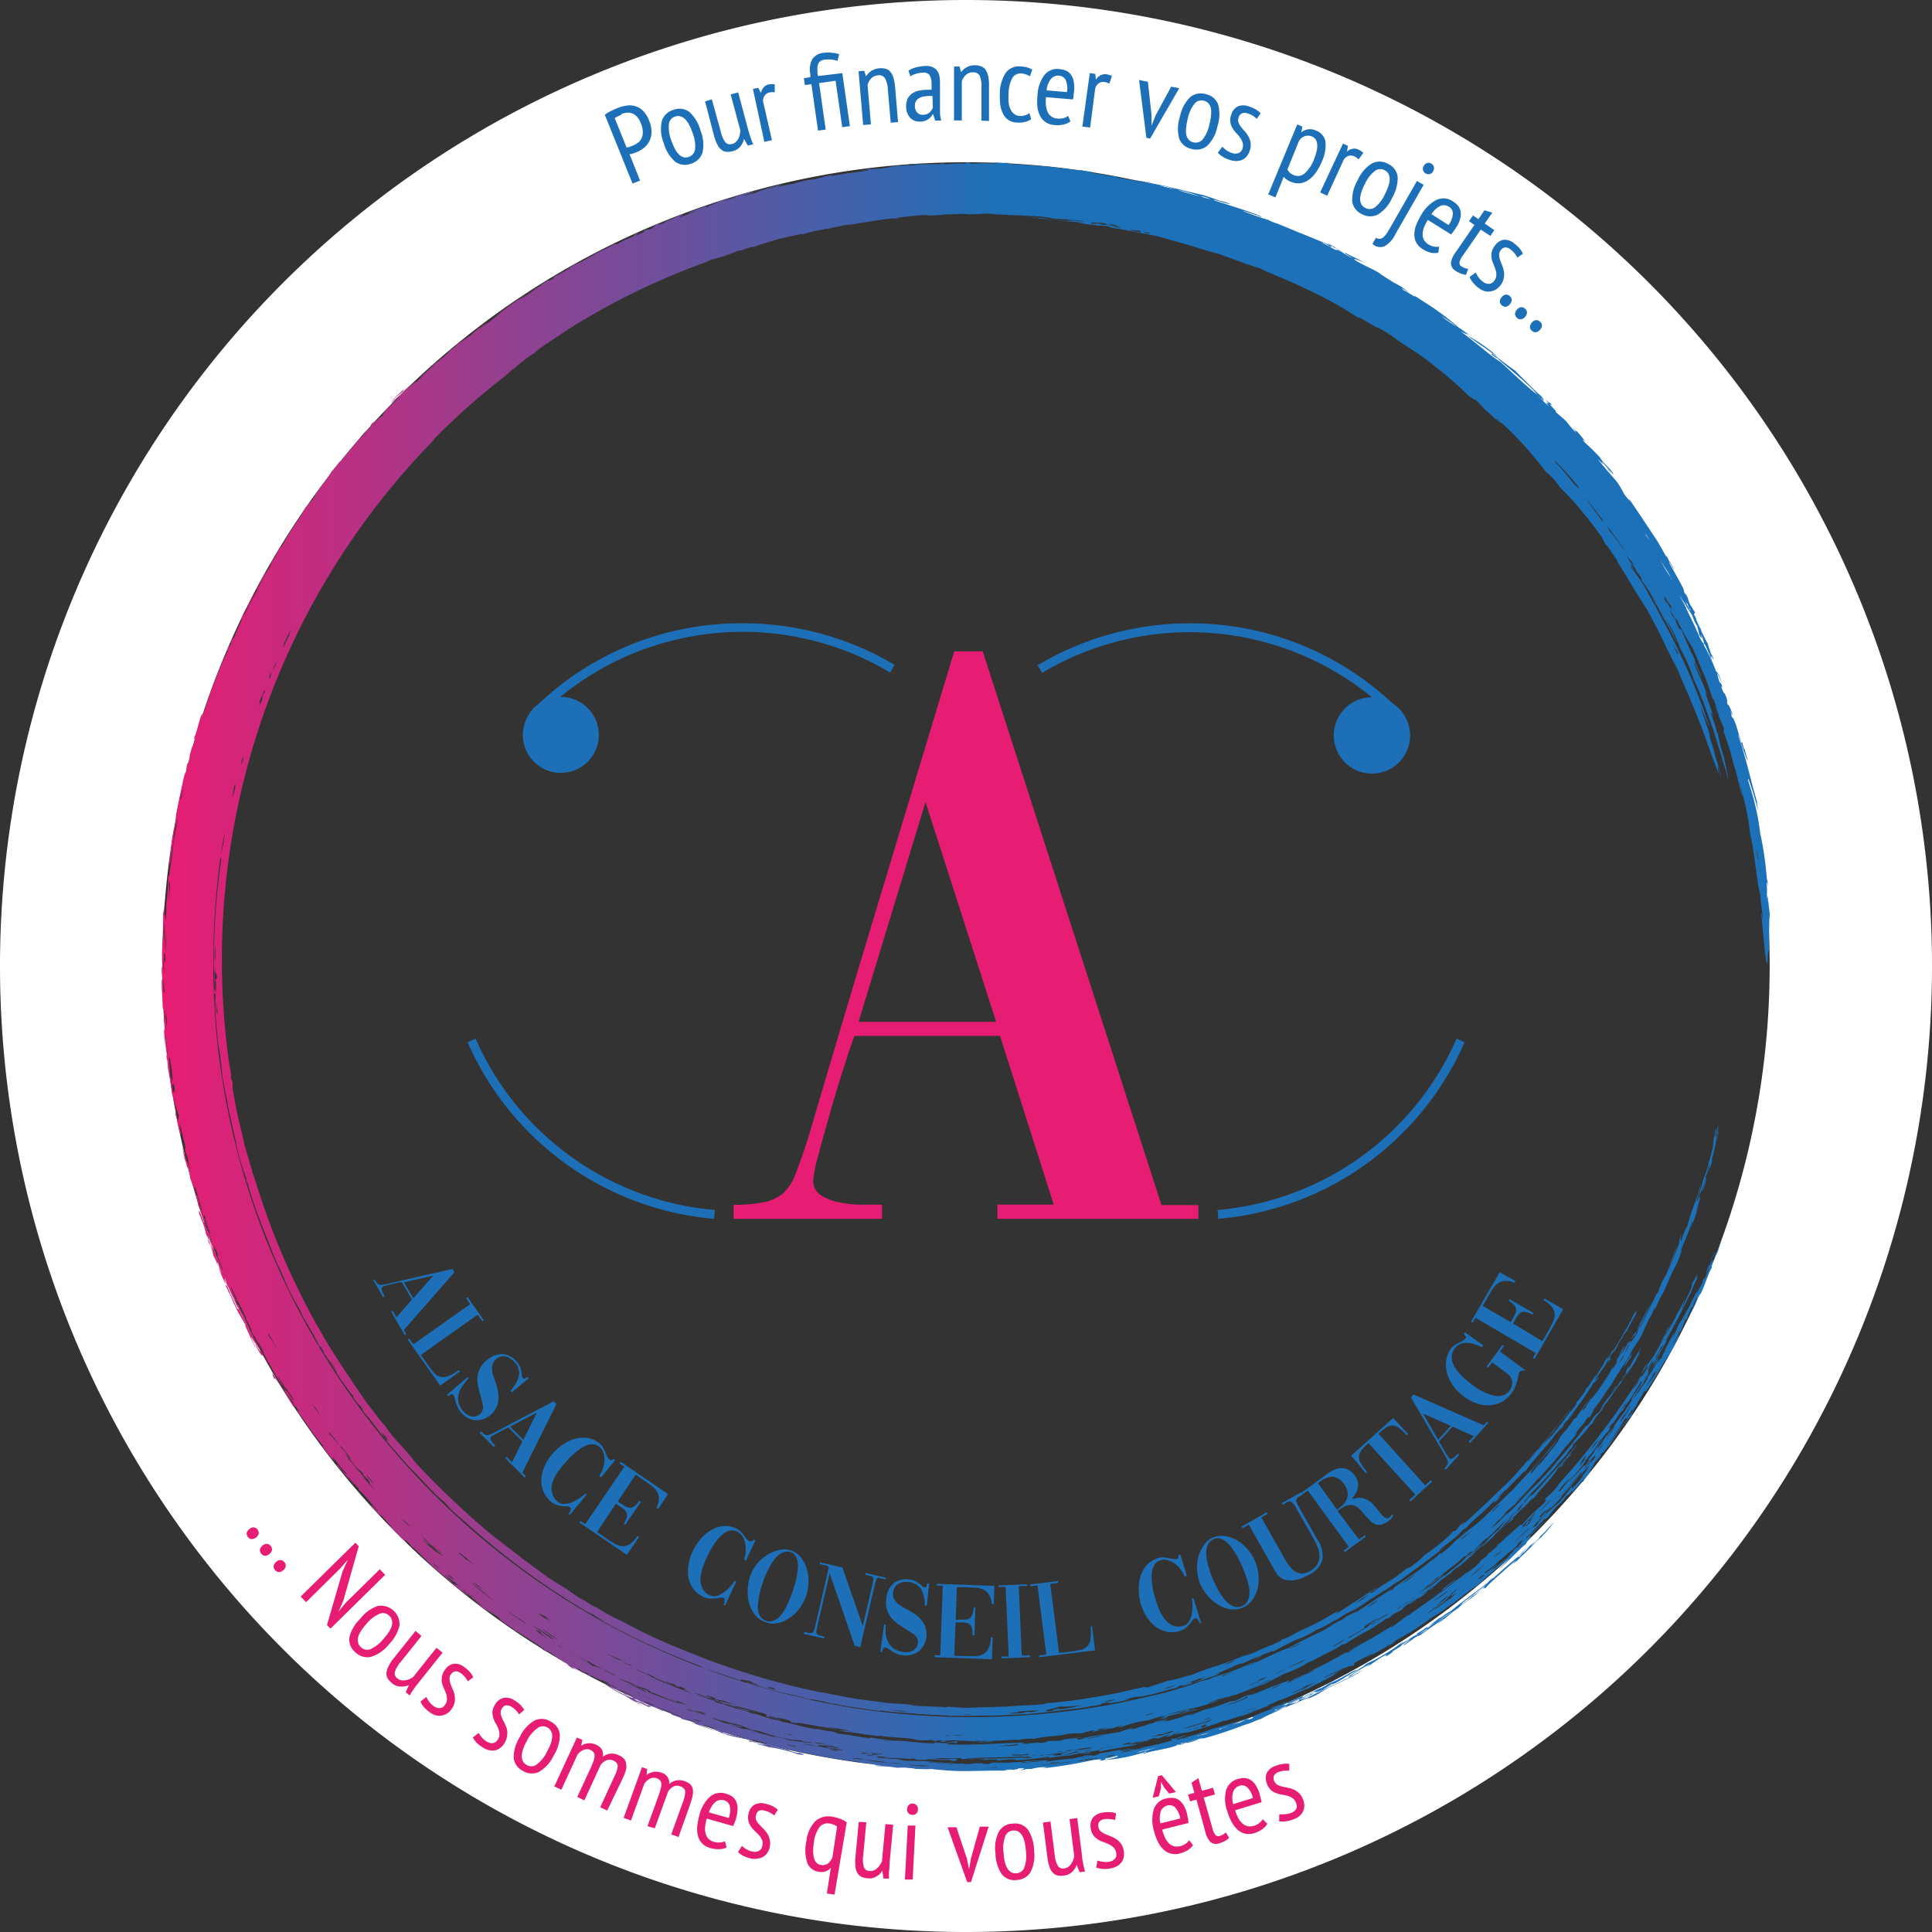 <svg xmlns="http://www.w3.org/2000/svg" xmlns:xlink="http://www.w3.org/1999/xlink" id="Calque_1" data-name="Calque 1" viewBox="0 0 218.75 218.75"><rect x="0" y="0" width="218.75" height="218.75" fill="#333333" stroke="none"/><defs><style>.cls-1{fill:#fff;}.cls-2{fill-rule:evenodd;fill:url(#linear-gradient);}.cls-3{fill:none;stroke:#1d1d1b;stroke-miterlimit:10;}.cls-4{fill:#e71d73;}.cls-5{fill:#1d70b7;}</style><linearGradient id="linear-gradient" x1="26.39" y1="117.43" x2="208.47" y2="117.43" gradientUnits="userSpaceOnUse"><stop offset="0" stop-color="#e71d73"></stop><stop offset="0.52" stop-color="#1d71b8"></stop></linearGradient></defs><path class="cls-1" d="M117.43,8h0A109.37,109.37,0,0,0,8.06,117.37h0A109.37,109.37,0,0,0,117.43,226.75h0A109.38,109.38,0,0,0,226.81,117.37h0A109.38,109.38,0,0,0,117.43,8Zm91,109.37a91,91,0,0,1-91,91h0a91,91,0,0,1-91-91h0a91,91,0,0,1,91-91h0a91,91,0,0,1,91,91Z" transform="translate(-8.06 -8)"></path><path class="cls-2" d="M202.28,136.05c-.11.47-.11.66,0,.22a3,3,0,0,1-.18.62,6.42,6.42,0,0,0-.08.89c-.21,1-.52,1.89-.75,2.89-.49,1-.66,2.32-1.11,3.42a3,3,0,0,1,.24-1,4.05,4.05,0,0,0,.22-1c-.46,1.8-1,2.73-1.51,4.74a5.12,5.12,0,0,0-.63,1.51c-.22.35-.2.08,0-.61-.13.22-.2.52-.32.75.17-.26-.18.77.13.14-.51,1-.79,2.18-1.31,3.2.59-1.42.83-2.39,1-2.7-.28.36-.85,2.28-1.29,3.24a8.11,8.11,0,0,0-.79,1.61c0,.14.12-.16.05,0s-.14.31-.2.47.05-.24-.13.08l-1.82,3.72c-.06.08,0,0-.11.1l1.42-3c-.58,1-1.06,2-1.62,3-.14.4.25-.43.34-.52a6,6,0,0,1-.35.77c-.41.61-.2.08-.58.73-.14.3,0,.18-.19.5a2.6,2.6,0,0,0,.23-.44c.22-.29.27-.1.38-.51.55-.76,0,.28-.34.82.38-.76-.51.76-.25.16-.24.35-.38.84-.62,1.2s.28-.69.51-1.1-.27.27-.09-.12c-.33.48-.58,1.07-.92,1.54,0-.09.3-.61.41-1-.36.43-.58,1.07-.94,1.51-.11.3.4-.61.56-.76a10.33,10.33,0,0,1-.77,1.24c.44-.55.25-.19.2,0a4.45,4.45,0,0,0-.26.43c-.42.58.18-.41-.24.18a22.14,22.14,0,0,1-1.34,2.14c-.57.82-1.14,1.47-1.09,1.3-.22.41-.56.83-.51.89-.54.66-.23.14-.56.52.48-.65.92-1.38,1.42-2a33.88,33.88,0,0,0-2,2.74c-.21.22.11-.26-.25.16a12.89,12.89,0,0,1-1.52,1.93c0,.16-.44.69-.12.43-.34.31-.65.9-1.26,1.47.37-.24-.86,1.06-.8,1.12-.81.85.4-.61-.18,0a8.48,8.48,0,0,1-.94,1.16c-.06,0,0-.16,0-.24,1.07-1.32,2.23-2.44,2.94-3.54-.27.23-.45.64-.74.84-1.31,1.79-2.81,3.11-4.24,4.76-.38.33-.82.76-1.28,1.23l-1.47,1.38a17,17,0,0,1-2.25,1.94l-1.5,1.24a11.08,11.08,0,0,1-1.73,1.52c-.06,0,.14-.19-.15,0,0,.13-.94.84-.9.72-1.36,1.23-2.88,2.07-4.33,3.17.44-.24-.3.31-.51.49s.53-.47.38-.41c-1.27.76-2.55,1.66-3.83,2.49a6.73,6.73,0,0,0-1.84,1c-.28.09-.56.29-.85.4a11.27,11.27,0,0,1-2.29,1.29c-1,.49-2.19,1.09-3,1.54-1.31.38-3.7,1.8-4.77,2,.45-.15.91-.36,1.36-.55-.34,0-1.85.76-3,1.18-.47.2-2.23.64-2.3.78a4.34,4.34,0,0,1-.91.23c-.54.22-1.08.41-1.62.58s-1.09.31-1.64.5-1.65.44-2.77.7l-3.36.75a88.07,88.07,0,0,1-20.3,1.53,93.47,93.47,0,0,1-10.15-1c-1.66-.32-3.34-.58-5-1s-3.32-.74-4.94-1.26A85.83,85.83,0,0,1,37.1,145.49a87.09,87.09,0,0,1-4.48-19.87A89.15,89.15,0,0,1,33,105.23c.1-.44.08,0,.09.24a82.81,82.81,0,0,0-.82,12.2,6.59,6.59,0,0,1,.1,1.17c0,.15,0-.28-.06-.51,0,.62.12,1.33,0,1.93s.09-.07.15.38a20.26,20.26,0,0,0,.08,3.14c.05.6.11,1.21.16,1.82s.18,1.19.27,1.76l.3,2.7c.16.9.33,1.8.54,2.71,0,.21,0,.24,0,.15.26,1.42.7,3.07,1,4.63s.81,2.94,1.11,3.83c.08.43-.05.05.1.61.07.16,0-.14,0-.3.46,1.74,1,3.28,1.6,4.83.31.77.62,1.54.93,2.34s.63,1.62,1,2.48c.25.28.88,2,1.27,2.78.68,1.33,1.27,2.24,1.48,2.86.67,1.14,1.35,2.24,1.88,3.37.39.62-.12-.35.27.27.11.13.46.88.25.56.56.71.93,1.45,1.45,2.16.15.28,0,.16-.07,0,.68,1,1.26,1.87,2,2.78-.06.14,0,.08.48.81a2.33,2.33,0,0,1,.56.63s0,.18.19.41c.59.55,1.39,1.86,2.47,3,.15.23.13.24,0,.15l2.59,2.95c1,1,1.81,1.9,2,2.05a16.58,16.58,0,0,0,2.07,2,13.91,13.91,0,0,0,2.07,2A85.06,85.06,0,0,0,74.9,190.7c.29.14.15,0,.34.12.39.28.55.35,1.17.78a80.06,80.06,0,0,0,10.86,5c.26.13.09.09.38.24,1.42.51,2.89.93,4.28,1.46,0-.07-.3-.28,1.1.07.37.18,0,.11.82.38.2.11-.89-.13-1.11-.27-.62-.09,1,.4.9.3a26.06,26.06,0,0,0,2.92.85c1,.22,2,.44,3,.73a15.78,15.78,0,0,1,2.68.54c.34,0,.2,0,0-.06,1.75.42,3.59.6,5.37.89.17,0,0-.06.21-.06,1.28.21,2.85.26,4.32.39s2.87.11,3.83.24c.16,0-.06,0-.14-.06,1.44.09,2.9,0,4.35,0s2.89-.13,4.32-.17c1-.09,2.4-.25,3.83-.43.71-.09,1.44-.15,2.14-.25l2-.34c.61-.15-.12-.06.5-.21.22,0,.43-.09.64-.11-.33.15.16.09.84,0s1.53-.36,2-.43-.7.14-.92.14.72-.22.95-.29a10.93,10.93,0,0,0,2.15-.35c.85-.23,1.75-.49,2.51-.66.6-.21-.11,0,.49-.26.21-.07.41-.09.62-.17s-.27.13-.48.22a5.11,5.11,0,0,0,1.4-.43s-.51.1,0-.11a7.86,7.86,0,0,1-.92.25,15.06,15.06,0,0,0,1.54-.57,9.62,9.62,0,0,0,1.52-.43c.13,0-1,.31-1.38.51,1-.21-.42.19-.77.35,1.47-.36,1.34-.47,2.75-.84.26-.13-.42.06-.3,0a3,3,0,0,1,.46-.14c.24-.12.09-.09-.3,0,.78-.34,1.52-.61,2.28-1,.46-.15.72-.25.59-.13.65-.25,1.32-.65,2-.86.34-.11-.46.28-.6.36.5-.14.9-.43.74-.4.45-.26.89-.32,1.33-.58.17,0-.34.23.29,0a16,16,0,0,1,1.71-.89,4.39,4.39,0,0,1,1.21-.52,16.9,16.9,0,0,0,1.87-1c.82-.23,1.91-1.08,2.28-1.13a8.82,8.82,0,0,1,1.72-1,14.2,14.2,0,0,0,2-1.27c.57-.34,1.14-.7,1.7-1.06s1.11-.77,1.67-1.12c.38-.21-.68.48,0,.07,1.76-1.38,3.48-2.5,5.16-3.92-.21.13-.43.31-.65.44s.16-.18,0-.07c.78-.57,1.51-1.15,2.25-1.76.12-.16-.21.14-.38.26s.56-.46.72-.7c.05,0,.18-.08.51-.35.58-.72,1.9-1.68,2.82-2.71.44-.35.46-.31.05.14a10.88,10.88,0,0,0,.94-.86c.11-.16-.2.14-.37.25.28-.37.58-.67.87-1,.19-.15.09,0-.18.33.76-.88,1.57-1.63,2.35-2.46.14-.11-.22.34.25-.14.33-.67,2.71-3.11,3.3-4.09.27-.2,1.06-1.24.47-.37.44-.53.45-.62.46-.72.41-.55.64-.5,1.13-1.33-.22.21-.38.53-.6.75.13-.19.14-.23.07-.18a38.77,38.77,0,0,0,2.81-4c0,.12.09,0,.45-.39s-.15,0-.35.26c.38-.85,1-1.37,1.38-2.2.58-.78-.14.45.2,0s.07-.33.16-.57c.28-.59.36-.5.51-.81.11-.12-.1.29-.19.5.3-.47.71-1.28.52-1.06.65-.88.56-1,1.06-1.56.5-1,.54-1.05,1.08-2,0-.16-.27.33.06-.4l-.43.64c-.27.52-.07.33-.45.86-.14.32-.05.2,0,.06-.5.87-2,3.6-1.88,3-.18.24-.28.62-.45.89-.35.41-.13,0,.16-.55-.17.28-1.08,1.66-.65,1.16a19.85,19.85,0,0,0-1.12,1.81c-.18.21.32-.64.2-.52-.34.41-1.18,1.9-1,1.4-.26.3-.3.51-.15.33-.34.48-.69,1-1.06,1.39-.08.15,0,0-.05.21-.2.34-.45.6-.65.94,0,0,0-.1.05-.22a41.52,41.52,0,0,1-2.57,3.34c-.26.25.31-.4.36-.57a12,12,0,0,1-.93,1.08A12.07,12.07,0,0,1,184,170c.21-.53,1.42-1.69,1.94-2.61-.62.86-1.29,1.62-1.87,2.38s-1.15,1.49-1.76,2.12c-.22.35.34-.35.46-.41-.64.87-.77.65-1.4,1.52l.65-.69c-.24.41-.58.62-.82,1s-.08,0,.07-.21a6.21,6.21,0,0,1-.54.59,29.65,29.65,0,0,1-3,3.17c-.24.13.52-.48.65-.73-.74.82-1.53,1.6-2.34,2.34s-1.58,1.52-2.44,2.19c-.14.08.18-.24.33-.4-.55.36-.89.81-.82.82-.72.64,0-.1-.78.48s.51-.33.16,0a25.31,25.31,0,0,1-3.13,2.51,11,11,0,0,1-1.5,1.29c-.49.3-.17,0-.55.26-.82.66-1.66,1.23-2.49,1.81-.21.07.68-.53.91-.7a9.55,9.55,0,0,0-1.07.72c-.41.27-.84.58-1.19.85-.53.28.09-.16-.43.13.36-.3,1-.63.94-.7-1.72,1.08-2.82,1.87-4.37,2.82-.79.39.48-.39-.15-.08s-1.48.87-2.24,1.25-1.53.75-2.3,1.08a6.43,6.43,0,0,1-1.72.83c-.29.17.21,0-.3.24s-1.51.64-2.34,1a6.11,6.11,0,0,1-1.63.59c-.93.36-2,.81-3.1,1.16s-2.08.68-2.78,1c-.94.24-1.95.57-2.9.72-.68.29-1.33.4-2,.68-.56.09-.17,0-.6,0-1.82.41-3.64.85-5.48,1.12a54.59,54.59,0,0,1-5.51.7c-.11.06-.52.15.13.07-1.53.17-3.06.18-4.59.31l-4.65.15c-.76,0-1.45-.12-2.2-.13-.14,0,.19.05,0,.07-.94-.08-2.13-.1-3.51-.17l-.9-.17c-.82-.05-1.63-.08-2.44-.17l-2.41-.32c-1.61-.18-3.18-.55-4.76-.85-.1,0,0,0-.19,0a85.65,85.65,0,0,1-16.07-5,56.7,56.7,0,0,1-6.47-3.06A21.61,21.61,0,0,1,75.6,190l-.61-.27a7.44,7.44,0,0,0-1.2-.74,15.89,15.89,0,0,1-1.45-1c-.58-.35-1.22-.74-1.88-1.16s-1.32-.94-2-1.44c-1.39-1-2.74-2.09-4-3.05L64,182a94.75,94.75,0,0,1-8.93-8.43c-1-1.41-2.47-2.67-3.43-4.15-.75-.82-1.3-1.66-2-2.51-1.66-2.42-3.36-4.88-4.88-7.45a83.05,83.05,0,0,1-7.88-18.06l-.25-.62c-.09-.27,0-.28,0-.15-.25-.84-.48-1.62-.71-2.38s-.36-1.5-.54-2.24-.36-1.47-.52-2.25-.3-1.59-.46-2.46l0-.61c-.11-.65-.2-.26-.27-1.27,0-.16,0,.26.12.48a5.11,5.11,0,0,0-.19-1.12A84.1,84.1,0,0,1,57,58l.31-.39a75.14,75.14,0,0,1,7.91-7c.48-.41.85-.84,1-.83A16.25,16.25,0,0,1,68.52,48l.51-.45c1-.72,2-1.32,3.07-2.07A79.42,79.42,0,0,1,88,37.68c.2-.11.4-.19.61-.28a21,21,0,0,0,3-1c.29-.07.13,0,.45-.06a4.37,4.37,0,0,1,1.39-.4c.73-.27,1.55-.52,2.43-.78s1.86-.42,2.86-.66c.27,0,.28,0,.14.06a8.2,8.2,0,0,1,1.42-.37c.15,0-.06,0-.15,0,.49-.12.94-.14,1.44-.3.32,0,.16,0,0,.07.55-.14,1.6-.38,2.56-.55.43,0-.54.14-1,.28,1-.24,1.92-.38,2.89-.53s1.93-.31,2.9-.42l.77,0c-.17.09.46-.08-.3-.05.9-.15,1.71-.19,2.94-.34.2,0,1.36,0,.6.06a11.75,11.75,0,0,1,1.61,0c.76-.09-.39,0-.62-.05,1.17-.12,2.26-.07,3.43-.18.15,0-.18,0-.35.06a4.26,4.26,0,0,1,1,.06c-.27-.11.57,0,1.18-.09s1.41.08,2.14.08l2.18.1,2.13.11a15.21,15.21,0,0,1,1.92.29,18.84,18.84,0,0,1,3.29.29c-.07.08-1.39-.19-2-.19.25.07.52.09.77.16-.94-.08-1.9-.1-2.82-.19.07-.07-.53-.17-1.21-.2L124,32.54c1.84.18,4.87.55,6.63.65.15.05-.3,0-.53,0a17.52,17.52,0,0,0,3.12.38c.62.08.38.13.74.22,1.85.28,3,.55,5,.92l3.59,1c1.19.38,2.4.75,3.64,1.08,1.35.51,3.56,1.32,4.5,1.58,1.41.7,3.45,1.43,5.49,2.46A41.5,41.5,0,0,1,162,44.09c-.71-.71,2.12,1.23,2.07,1a13.6,13.6,0,0,1,2.22,1.43l2.19,1.43c.72.49,1.4,1,2.08,1.55a44.14,44.14,0,0,1,3.83,3.35c.38.26.79.55.66.36a8,8,0,0,1,1.11,1.15,9.82,9.82,0,0,1,1.11,1c.24.1.56.42.88.61-.19-.24-.5-.44-.71-.68a41.54,41.54,0,0,1,5.64,6.12,7.47,7.47,0,0,1,1.59,1.74c.73.75,1.58,1.6,2.38,2.59s1.63,2,2.41,3.13l.42.84c0-.27.87,1.2,1.31,1.79,0,.06,0,.13-.07,0,.67,1,1.22,2,1.8,2.93S194,76.21,194.54,77c.58,1.11,1.3,2.39,1.89,3.67s1.2,2.41,1.69,3.38c.3.79.79,1.91,1.27,3l1.13,2.8c.45,1.07.79,2.13,1.14,3.1s.7,1.88,1,2.73a6,6,0,0,1-.13-.95c.19.44.22.87.39,1.31-.15-.8-.3-1.15-.37-1.61-.34-.78-.56-2.16-.76-2.43a7.51,7.51,0,0,1-.22-1.11c-.36-1-.71-2-1-3,.39.91.54,1.34,1.1,2.57A73.54,73.54,0,0,0,196,77.6a11.66,11.66,0,0,1-.57-1.19s0,0,0,.15c-.22-.45-.48-.89-.73-1.34a16.91,16.91,0,0,0-2-3c-.19-.44.22.17.51.56-.25-.4-.56-1-.48-1,.48.69.5.85.87,1.29-.14-.34-.51-.67-.6-1-.33-.53-.17-.17-.44-.57-.12-.19-.25-.37-.35-.57,0,0,.5.58.54.55.09.14.16.29.26.43-.29-.3.5.91.83,1.46.13.28,0,.13.15.44a30.16,30.16,0,0,1,1.72,2.64,13.35,13.35,0,0,1-.88-1.34c.27.54.88,1.66.81,1.34.33.72.73,1.44,1.14,2.16s.77,1.48,1.16,2.21A20.82,20.82,0,0,0,196.59,78a14.08,14.08,0,0,1,1.68,3.35A20.43,20.43,0,0,1,199.86,85c.9,1.85,1.5,3.77,2.2,5.65.29,1,.58,1.92.88,2.89.15.48.29,1,.44,1.45s.27,1,.4,1.47c-.11-.86-.36-1.75-.49-2.59a21.88,21.88,0,0,1-.72-2.75c-.11-.31-.08-.13-.16-.34-.1-.68-.46-1.39-.63-2.07-.07-.32.1.07.29.49-.21-.84-.59-1.71-.86-2.56-.17-.65.2.32.08-.14-.42-1.24-.82-1.89-1.41-3.33-.07-.42.65,1.2.92,1.75a7.92,7.92,0,0,1-.26-.78c-.07-.15,0,.07,0,.15A9.82,9.82,0,0,0,200,83c-.09-.3,0-.13-.1-.46-.5-1-1-2.07-1.4-3.11q-.33-.55-.15,0a8.33,8.33,0,0,1-.49-.93,1.74,1.74,0,0,1-.07-.61,30,30,0,0,0,1.88,3.41c.47,1,.84,2,1.25,2.92a29.88,29.88,0,0,1,1.08,3c0-.52.43,1,.69,1.79,0,.23-.29-.85-.44-1.14.21.85.66,1.73,1,2.6.13.62-.19-.38,0,.48a28,28,0,0,1,1.11,3.63c.35,1,.56,2.14.92,3.51.15.13-.25-1.2-.33-1.65.16.57.45,1.56.71,2.67s.45,2.35.57,3.39c.41,1.41.86,6.3,1.13,6.73.06,1.25.24,1.74.27,2.76-.06,0-.09-.68-.16-.56.29,2.75.45,5.5.71,5.73,0-.64.07-1.78.16-1.46.05-1.46,0-3.81.12-4.2-.14-.7-.2-2-.32-2.14a5.94,5.94,0,0,0,.08.71c0,.32,0-.09-.12-.55a7.68,7.68,0,0,0,0-1.35c0-.49.06-.3.13.21a2.35,2.35,0,0,0-.12-.87,37.56,37.56,0,0,0-.75-5.17A28.54,28.54,0,0,0,206,96.45l0-.33a32.61,32.61,0,0,1,1.1,3.64c0-.32-.12-.68-.11-1-.84-2.9-1.16-4.69-2.11-7.45,0-.1,0,0,0-.16.31,1,.82,2.52,1.06,3-.07-.43-.26-.89-.34-1.32,0,.2-.16-.25-.29-.85,0,.15-.05.14-.14,0-.12-.48-.35-1.27-.55-1.88s-.42-1-.41-.81c-.2-.39,0-.18-.22-.8,0-.11.25.64.22.34-.21-.67-.54-1.24-.51-1-.18-.44,0-.37-.15-.81-.34-.87-.21-.3-.44-.83s-.13-.57,0-.32c-.22-.69-.28-.51-.36-.66a5.4,5.4,0,0,1-.26-1c.22.39.34.76.53,1.14-.31-1-.6-1.38-.65-1.3a17.8,17.8,0,0,0-1.34-2.9c-.31-.82.14.08,0-.31.32.63.58,1.28.86,1.92-.17-.62-.1-.62.22,0a2.22,2.22,0,0,0-.37-.81c.06-.09-.3-.77-.28-1-.49-.86-.85-1.67-1.39-2.85-.05-.24.47.83.52,1.1s.06.09,0,0l.17.31a16.9,16.9,0,0,0-.88-1.9c-.07-.32.15,0,.08-.31-.23-.32-.21-.34-.58-.93a7.57,7.57,0,0,1-.26-.78,2.06,2.06,0,0,0-.33-.46c-.18-.44.05,0-.2-.62-.5-.94-1-1.85-1.52-2.75-.15-.41.25.35.56.75-.2-.46-.58-.9-.75-1.36,0,0-.25-.32-.18-.15-.3-.55-.61-1.1-.94-1.66l-1.06-1.61c-.72-1.07-1.42-2.15-2.15-3.18-.12-.14,0,.15.13.29a11.58,11.58,0,0,1-.79-1,7.15,7.15,0,0,0-1.17-1.77c-.63-.73-1.34-1.53-1.77-2.12A17.79,17.79,0,0,1,191.47,63c-.37-.64-1-1.3-1.08-1.55l-.76-.8a1.57,1.57,0,0,1-.22-.43c.28.36.65.71.89,1.09-.08-.23.31.33.45.38-.35-.67-1.19-1.24-1.54-1.91-.57-.59-1.16-1.2-1.73-1.69-.41-.54-.12-.29.15,0a13.12,13.12,0,0,0-1.1-1.33c0,.11-.11,0-.59-.49a6.89,6.89,0,0,1,.64.81,12.38,12.38,0,0,1-1.13-1.32c-.39-.39-.82-.73-1.23-1.1-.09-.25.31.2-.5-.66-.52-.62.36.25-.09-.3a16.56,16.56,0,0,1-1.83-1.54c-.73-.73-1.48-1.45-2.18-2.19-.71-.48-1.51-1.12-2.49-1.85-.55-.54.52.33.4.17a19.48,19.48,0,0,0-3.28-2.29c1.25,1,1.78,1.23,2.62,1.89.2.21.18.24,0,.15.32.31.92.7.63.41,1,1,3.38,2.75,4.64,4.24-1.05-.74-2.94-2.59-4.22-3.74-1-.58-2.84-2.23-4.62-3.55a3,3,0,0,0,1.12.5c-.44-.25-.77-.55-1.19-.81a35.81,35.81,0,0,0-2.85-2.21l-2.22-1.44c.37.28-.12,0,.06.14-.41-.24-.78-.5-1.22-.71-.61-.47.23,0,.67.31A8.58,8.58,0,0,0,165.88,40c-.58-.38-1.2-.73-1.72-1.13-.83-.5-1.84-.88-2.64-1.4-.48-.39.49.06,1,.25-1.09-.61-1.64-.8-3.14-1.58a3.75,3.75,0,0,0-.87-.53c-.55-.21.94.51.39.3.45.24.91.48,1.39.7.16.19,0,.09.85.55.13.1-.19-.06-.36-.14-.43-.2-.73-.48-1.16-.68,0,0-.38-.13-.23,0-.54-.25-1-.54-1.53-.8-.19-.15,0-.08.37.12s.11.09.41.27c.11,0,.38.08,0-.18l-3.32-1.35c-1.09-.43-2.14-.92-3.27-1.3-.22-.11-.44-.22-.26-.18-.21,0-1.93-.6-3-1-.09-.13,1.67.52,1.58.44.41.24.83.36.18,0-1.84-.68-3.53-1.19-5-1.67-.47-.28,1.76.52,1.79.4a5.41,5.41,0,0,0-1.18-.36c-.52-.2-1.17-.42-1.87-.64L142,29.55c-.78-.19-1.56-.39-2.3-.55l-2-.4c-.47-.16,1.36.23.43,0a11.81,11.81,0,0,1-1.95-.3c.49.13,1,.27,1.49.37.09,0,0,0,.13.08a27.6,27.6,0,0,0-3.06-.61c-.3-.09-.11-.08-.45-.17-.84-.07-1.59-.26-2.41-.37-.28-.08-.28-.11-.11-.11-.38-.1-.82-.1-1.18-.21s-.22,0,0,.06c-1.58-.21-2.9-.38-4.21-.52l-4.21-.28c-.24-.05-.06-.07.4-.07-.51-.06-1,0-1.55-.06-.85,0,.32.1-.42.12a14.78,14.78,0,0,0-2.41,0c-.47,0,0-.07-.64-.12-.32,0,.09.08-.23.11a12.11,12.11,0,0,0-2.07.08c-.47,0,0-.07-.64-.09-.15,0-.16.06.13.08-.55,0-1.4,0-2.11,0a3.93,3.93,0,0,1-1.24-.06c-1.63.18,1.27,0,.25.19-.58,0-.4,0-1.16,0a18.21,18.21,0,0,0-2.11.29,10.15,10.15,0,0,1-1.84.12l-.88.19c.61,0,.23-.1.84-.08-.47.2-3,.36-4.45.75a1.9,1.9,0,0,1,.89-.3,19.54,19.54,0,0,0-2.58.6,8.9,8.9,0,0,0-2.36.5,22,22,0,0,0-2.84.62c-.23,0,.88-.23,1.19-.36-.33,0,.47-.21.21-.2-.92.31-2.25.63-3,1-.27.05-.67.19-1.31.33-.37,0,2-.57.68-.33.51-.21,1-.25,1.5-.47a17.87,17.87,0,0,1-1.81.45c-.53.22-1.13.36-2,.67,0-.17-1,.3-1.79.49-1,.44-2,.72-2.94,1.14a4.56,4.56,0,0,0,1.29-.38,20.75,20.75,0,0,1-2.1.82c-.16,0,.27-.22.49-.32-.12,0-.58.17-.63.1,0,.18-.93.41-1.77.85.36,0,.75-.3,1.11-.38a11.78,11.78,0,0,1-1.6.63c-.16,0,.28-.13.49-.25-.24.06-.69.25-.48.13-.6.19-.2.19-.8.34.18,0,.5-.09,0,.19-.76.34-.06,0-.62.16s-.26.2-.17.21c-.26.12-.52.21-.78.36-.83.29.46-.36-.15-.17-.16.12-.43.29-.32.29-.52.32-1,.38-1.56.74s-.41.1-.77.24c-.67.41-1.33.7-2,1-.35.31-1.5.83-2.27,1.29-.42.2.76-.5,0-.11a24,24,0,0,1-2.38,1.43c-.61.39.3-.07-.14.22-.85.52-.18,0-.89.38-.38.25-.53.36-.57.44a45.46,45.46,0,0,0-4.29,2.84,18.61,18.61,0,0,1-1.65,1.37,10.24,10.24,0,0,0-1,.67c-.18,0,.77-.68,1.07-.93a14.47,14.47,0,0,0-2,1.65c-.69.5-.4.22-.85.49a6.17,6.17,0,0,0-1.06.92l-.54.37c.27-.1-1.09,1.12-1.68,1.47a10.29,10.29,0,0,1-1.4,1.31c-.48.54.06,0,.27-.16-.28.32-.58.55-.87.84-.52.38-.18.07,0-.15a14.28,14.28,0,0,1-1.66,1.41A2.59,2.59,0,0,1,53.9,52a15.63,15.63,0,0,0-1.73,1.66c1.27-1.27,1.13-.91,2.4-2.09-1.09,1.24-1.4,1.17-2.23,2.09.07,0,1-.83.91-.63-.35.27-1.16,1.13-1.48,1.33-.29.41-.26.49-.5.85.06-.24-.53.38-1,.82-.26.2.45-.61-.06-.14-.18.26-.27.39-.17.39-.3.35-.76.77-.44.55-.34.39-.7.73-1,1.08-.05,0,1-1.19.74-1-.29.37-1.09,1.37-1.77,2.18s-1.18,1.49-1,1.1a15.41,15.41,0,0,1-1,1.23,10.51,10.51,0,0,1-1,1.43,18.33,18.33,0,0,0-1.17,1.8c-.25.16-.82,1.07-.67.7-.36.45-.2.43-.64,1.09-.72,1.1-1.46,2.16-2.11,3.36A3.39,3.39,0,0,0,39.24,71c-.31.36-.54.86-.83,1.25.12-.09.25-.32.43-.47a11.24,11.24,0,0,1-.92,1.4c-.47.77-.18.46-.83,1.5,0,.08.14-.14,0,.23A13.2,13.2,0,0,1,38.17,73c-.65,1.07-1.2,2.21-1.78,3.32-.06.08,0,0-.11.11A10.46,10.46,0,0,0,37,74.82c-.45.76-.71,1.55-1.35,2.57-.09.23-.18.45-.28.65s0,.17.13-.08c-.27.73-.62,1.35-.89,2.07-.29.54-.13.12-.36.54-.24.63.22-.28-.15.54-.31.56.09-.42-.28.39-.18.46.08,0,0,.23-.58,1.17-1.12,2.54-1.63,3.85s-.87,2.63-1.27,3.63c-.12.25.1-.51,0-.41-.36.9-.51,1.94-.89,2.78,0,.15,0,.17.12-.1-.05.37-.18.67-.23,1s-.07,0,0-.23c-.18.46-.28,1-.45,1.47,0,.19.09-.13.15-.28,0,.37-.19.66-.25,1,0,0,0-.25-.11.1s-.07.48-.1.72c-.14.45-.07,0-.25.6-.36,1.63-.72,3.27-1,4.9l.14-.47c-.08.45-.1,1-.22,1.38s-.06,0,0-.23c-.11.49-.23,1.19-.32,1.82s-.1,1.21-.12,1.46a4.32,4.32,0,0,0-.21,1.34c.18-.85.08-.07.05.4.19-1.57.32-2.2.57-3.89,0-.2-.05.15-.1.31,0-.39.16-.65.16-1,.17-.49.16-.51.37-1.26-.2,1-.44,2.14-.57,3.25s-.26,2.14-.4,2.83c0,.12,0,0,0,.2-.05.67,0-.18-.15.46a23.61,23.61,0,0,1-.24,3.1,7.33,7.33,0,0,1-.07,1.74c0-.27-.06-.9-.17-.45a8.5,8.5,0,0,0,.05-1.41,3.09,3.09,0,0,1-.15,1c0,.31,0,.76,0,.92a16.74,16.74,0,0,0,0,1.74,19,19,0,0,0-.08,3.43c-.11,0-.09.62,0,1.54,0,.12-.05.11-.09-.21,0,1.12.1,2.32.13,3.45.06.32,0-.42.1,0s0,.64.08,1,0,.3-.08.14c0,.54.1,0,.12.88,0,.42,0,.57-.08.3a18.37,18.37,0,0,0,.31,2.77c0,.47-.06,0,0,.64.11,0,.12.9.12.86.18,1.21.31,1.62.45,2.92a18.93,18.93,0,0,1,.49,2.39c0,.06-.1-.23-.06.15.2.54.24,1.35.56,2.23.14.27-.1-.86-.21-1.17a5.1,5.1,0,0,1,.3,1c.16.32-.15-.75-.18-1s.12.3.2.53a9.09,9.09,0,0,0,.38,1.67c.05.43.1.82,0,.47.08.6.31,1.24.37,1.83.09.16.1,0,.3.69a14.56,14.56,0,0,1-1-2.91c.1.55.2,1.11.31,1.66a3.62,3.62,0,0,1,.26.85c.08.17.05,0,.14.18a5.49,5.49,0,0,1,.23,1.14,14.07,14.07,0,0,1,.92,3.15c.09,0,.24.7.48,1.16-.12-.53-.39-1.09-.51-1.62a17.33,17.33,0,0,1,.66,2,4.15,4.15,0,0,1,.33.67c.17.39.07.38-.08,0,.16.57.3.6.19.18s-.24-.76-.44-1.15c0-.15,0-.16,0-.31.31.77.45,1.52.76,2.28,0,.17-.57-1.13-.22,0,0-.21.11.23.38.82-.07.1-.26-.54.14.63.09.06.14.12.44.81,0,.27.51,1.2.67,1.92a52.27,52.27,0,0,1-2.14-5.66c.15.82-.55-1.49-.59-1.17s.17.55.22.81a8.21,8.21,0,0,1,.62,2c-.06-.47.35.77.26.19.13.44.38.86.48,1.29s-.49-1.29-.15-.17c-.21-.33-.21-.64-.41-1a3.2,3.2,0,0,0,.09.47,3.11,3.11,0,0,1,.5,1.45c.17,0,.83,2.08,1.32,3.05.21.33,0-.06-.12-.47.59,1,1.26,2.79,1.61,3.31s-.12-.08-.06.16c-.38-.84-.78-1.68-1.13-2.52-.17-.29-.22-.29-.15,0a2.49,2.49,0,0,1,.28.63c.06.07.12.15.08,0a19.17,19.17,0,0,0,.88,2,16.57,16.57,0,0,0,1,1.72c-.37-.35.48,1.13.56,1.55a6.35,6.35,0,0,1,.41.77c.24.27-.34-.7-.4-.93s.43.62,1,1.37c.29.71-.47-.62-.52-.6a6.36,6.36,0,0,0,.81,1.35c-.1-.26,0-.1.05-.15.23.35.34.7.61,1-.29-.66-.82-1.3-1.05-1.95-.47-.76-.92-1.54-1.3-2.3-.1-.28.38.69.5.92s-.34-.81-.31-.62c.13-.14.67,1,1.42,2.37s1.66,3.13,2.47,4.23c-.11-.22-.23-.44-.11-.3a10.72,10.72,0,0,1-.61-1,8.85,8.85,0,0,1,.94,1.46c-.1-.32.79.89,1,1.44a8.05,8.05,0,0,1-.78-1.16c0,.23-.3-.28-.48-.41.36.64.21.46.63,1.18l-1.92-2.93c.28.65-.11,0,.36.91,0,0-.23-.6.37.28s1.2,1.94,1.85,2.91c-.2-.38-.25-.52-.07-.31-.26-.44-.54-.87-.82-1.31a6.85,6.85,0,0,1,.67.86c.16.3,0,.17-.07,0,.48.85.23.19.81,1.15,0,.07-.3-.27-.26-.12.81,1,2,2.91,2.92,3.91.11.21-.2-.12.19.44s.77,1,1.26,1.47a1.63,1.63,0,0,1-.32-.57c.54.63,1,1.27,1.56,1.89.18.33-.56-.38-1-1.06.19.32-.26-.17-.06.17a9.59,9.59,0,0,1,.82.91c.32.35.69.77,1.21,1.31-.19-.33-.56-.6-.77-.92.11,0,.67.76,1.1,1.15.18.26,0,.13.24.42.43.21,1.3,1.53,2,2.15.22.4-1-.92-1.12-1a2.65,2.65,0,0,0,.37.38c.49.57-.37-.29.12.29.48.42,1.06,1.12.92.84.48.4.76.85,1.18,1.26.06.12-.22-.08-.54-.48,0,.16,1.62,1.56,1.62,1.75l.85.68a1.48,1.48,0,0,1-.29-.39,3,3,0,0,1,.68.74c.88.67,1.5,1.45,2.87,2.7.42.31,1,.85,1.68,1.44s1.41,1.16,2.06,1.63c.09,0-.55-.47-.89-.78a27,27,0,0,1,2.22,1.68c.16.23-.85-.67-.76-.49a5,5,0,0,1,.71.69c.36.23,1.08.61,1.6.91s.41.4.86.76,1.48.95,1.25.92c1.19.67,2.28,1.4,3.37,2.13.63.46-.62-.29,0,.18.88.5-.17-.21.58.18a4.69,4.69,0,0,1,1.07.78c.42.21.78.47,1.19.69-.15,0-.06.08.47.43a1.34,1.34,0,0,1,.5.23c.39.18-.46-.27-.54-.39a13.5,13.5,0,0,1,1.2.68c.37.14-.53-.34-.71-.45,0-.06.18,0,.26,0a3.11,3.11,0,0,0,.94.46c.61.4-.2,0-.25,0a1.63,1.63,0,0,0,.84.34c.74.36,1.42.75,2.14,1.12,0,.06-.53-.17-.59-.14A11.89,11.89,0,0,0,78.85,200a10.67,10.67,0,0,0,2.05,1.13c-.39-.21-.92-.46-.86-.5a14.53,14.53,0,0,1,1.44.63c.34.12-.18-.14.4.07a20.55,20.55,0,0,0-1.89-.86c-.06-.07-.2-.18.26,0a5,5,0,0,0,1.11.49c.68.34-.44-.13.23.22,0-.13.82.22,1.48.54.45.11-.15-.14-.58-.3.3.08.55.2.84.28s1.07.51.71.41c.28.12,1.44.47,1.11.46.5.24.92.2,1.7.52.15.08-.32-.05-.56-.11a20.1,20.1,0,0,0,2.62.9c.25.07,1.38.49.6.28a18.92,18.92,0,0,0,4,.87c.39.1.76.24,1.17.31.63.2-.66,0,.21.22a4.8,4.8,0,0,1-1.33-.36c-.81-.17-1-.17-.46.05.17,0-.05-.05-.13-.09a10.71,10.71,0,0,1,1.51.41c.36.14-.52-.13-.71-.13.39.19.92.21,1.31.38a15.45,15.45,0,0,1,3.35.82c.58.07,1.11.06,0-.2.22.14-.45-.05-1-.21-.16-.07.3,0,.51.11-.23-.14-2-.5-2.82-.72,2.77.56,6.86,1.54,10.23,1.87.16,0-.19,0-.38,0a7.59,7.59,0,0,0,1.39.15,8.66,8.66,0,0,0,1.33.24c.48.1-1.17-.07-.25.09a14.61,14.61,0,0,1,2.25.19,7.19,7.19,0,0,1,2.09.13c.62,0,1.16.06,1.78,0a28.54,28.54,0,0,0,3.59.24c1.44,0,3.06-.07,4.62-.05a2,2,0,0,1,1-.09c.72-.1.54-.12.57-.16a5.47,5.47,0,0,1,.69,0c-.1.06.09.09-.58.19,1,0,.3-.16,1.39-.13a5.45,5.45,0,0,1,1.59-.2c.34,0-.09.09-.56.16a53.14,53.14,0,0,0,5.4-.85,8.85,8.85,0,0,1,1.36-.2c.45,0-.47.18.12.13s.51-.18.38-.2c.83-.13.63-.15,1.39-.31.48,0-.64.32-1.43.45.34,0,.17,0,0,0a17.92,17.92,0,0,0,4.58-.89c.61-.09-.8.28,0,.15.61-.25,2.28-.46,3.38-.81.32-.12.16-.1.52-.23.05,0-.23.12.14.05a3.62,3.62,0,0,0,.69-.26c.13,0-.23.11,0,.07.71-.13,1.45-.4,1.35-.45a2.42,2.42,0,0,0,.5-.12c.16,0-.18.1-.35.17a47.34,47.34,0,0,0,5-1.62c1.47-.47,1.09-.45,1.94-.71.83-.48,1.35-.63,2.44-1.17l-1.12.4c.49-.25,1-.34,1.44-.61.16,0-.15.12-.32.21l3-1.25c.16,0-.15.12-.32.22a11.49,11.49,0,0,0,1.43-.67,13.47,13.47,0,0,1,2.17-1.15l1.57-.77c.5-.28,1-.55,1.34-.8-1.74,1-3.6,1.84-5.39,2.72.61-.36,1.23-.63,1.85-.94.24-.2-.8.39-1.08.49l.93-.58c.3-.12.13,0,.46-.14,1.29-.71,1.23-.81,2.76-1.61a11.73,11.73,0,0,1-1.36.89s.43-.13.15.05a16.77,16.77,0,0,1,2.27-1.44c.23-.1.08,0-.3.28.63-.29,1.16-.83,2.1-1.31.62-.34-.4.35.31,0,.15-.11.08-.07,0,0s.79-.5.58-.48c.26-.15,1.25-.75,1-.71.34-.2.68-.46,1-.63,0,.05-1,.76-.71.67l1.31-.93c.41-.23.06,0,.59-.27.84-.63,1.7-1.2,2.55-1.81.31-.16-.53.41-.69.6,1.1-.72,1.29-1.11,2.37-1.8a7.61,7.61,0,0,1,.81-.72c.31-.3-.43.33-.56.35l.4-.37c.82-.58,1.66-1.26,2.45-1.88a5.52,5.52,0,0,1-1.48,1.23,13.16,13.16,0,0,1-1.08.92,19.1,19.1,0,0,0,2.19-1.72c.55-.4-.11.24.44-.17.45-.57,2.05-1.87,3.24-3,.31-.21-.38.39-.48.54.54-.5.31-.21.79-.6.66-.69,1.35-1.28,2-2a13.39,13.39,0,0,0,2.15-2.37c-.52.55-1,1.13-1.57,1.64-.24.29-.11.19,0,.08a10,10,0,0,1-1,1c-.31.25.37-.42.49-.51a13,13,0,0,0-2.06,1.8c-.43.3-1.88,1.59-2.74,2.36a1.83,1.83,0,0,0-.66.55c-1.38,1.07-2.84,2.08-4.23,3.25-.07-.07-1.55,1.07-1.15.66-.22.2-.7.53-1.27,1,.24-.13.48-.32.72-.45l-.84.64c-.12.05-.13,0,.12-.19-.39.2-.76.51-1.14.72s-.11.13-.28.27a4.48,4.48,0,0,0-1,.63,4.92,4.92,0,0,0-.74.41c-.41.22.74-.55,0-.11a17.09,17.09,0,0,1-1.82,1.24,19.12,19.12,0,0,1-1.88,1c-.55.26-.17.15-.59.41-.15.1-.3.17-.45.28-.57.28-.19,0-.76.29a44.68,44.68,0,0,1-4.46,2.26c-.37.24-.74.38-1.11.59.8-.28.63-.34,1.42-.67-.37.25-.27.18.15.06a8.28,8.28,0,0,1-2.2,1c.42-.26.84-.29,1.26-.57-.7.31-1,.36-.47,0l-3,1.28c.28-.23.16-.11-.63.14.54-.22,1.06-.44,1.58-.6.28-.16-.41.11,0-.11-.58.28-1.15.49-1.74.72-.4.2.21,0,.63-.1-.91.38-1.82.67-2.74,1.12-.12.1.2,0,0,.15-1,.4,0-.09-.79.18-.17,0,.27-.12.48-.25-.91.28-3.1,1-4.21,1.28a29.54,29.54,0,0,1-4,1.2c-.43,0,.92-.33,1-.46-1,.21-1.26.47-1.48.36q-.46.21,0,.18a27.88,27.88,0,0,1-3.51.83,10.15,10.15,0,0,1-2.37.57c-.17,0,.18-.08.35-.13s.56-.09.83-.12.27-.1.18-.1l.35-.11a11.14,11.14,0,0,1-1.84.33c.41-.12.79-.14,1.18-.25.23-.14-1,.17-1.33.19,1.14-.35-1.29.2-2.17.29.06,0-.18.18-.89.31.49-.17-.41,0-.45-.11a2.35,2.35,0,0,1-.51.08c.29.06-.85.19-1.08.31a25.94,25.94,0,0,0-2.89.33c-.6,0,0-.08.05-.14-.94,0-1.84.09-2.35.08l-.71.12.65,0a13.57,13.57,0,0,1,1.88-.12c-.83.14-1.58.08-2.41.21.1-.23-1.83.08-3.16,0,.5,0,1,0,1.53,0a13.59,13.59,0,0,0-1.86,0,1.71,1.71,0,0,1-.41.14c-.93,0-.43-.08-.8-.1a2.59,2.59,0,0,1-.68,0,3.6,3.6,0,0,1-1.71,0c.47.13-.27,0-1.09.11-.94-.13,1.25-.05.08-.17a11.79,11.79,0,0,1-1.46.12c-.8-.1,1,0,.76-.11a8.51,8.51,0,0,0-1.58,0c-.75-.1.58,0,.39-.09-1.44-.15-2-.08-3.45-.15a5.89,5.89,0,0,0-.78-.18c-.79,0-1.48-.1-2.24-.16-.2-.08.18-.07.08-.13.25,0,.46.05.7.05.55.08-.07.06-.06.1,1,.06,1.38,0,2.58.16a21.91,21.91,0,0,0-2.19-.23c-.55-.09.93.07.39,0,.77.1,1.57.15,2.36.23.15,0-.2-.07,0-.07.67,0,.17.08.81.15.3,0,.58,0,.86,0,.16-.21,1.64.1,2.6,0,.59.06-.19.1.63.12.52-.05-.1-.14.44-.19-.43-.06-.91,0-1.35-.07-.18,0,.15,0,.31.07a13.62,13.62,0,0,1-1.7-.05c-.08-.06.55,0,.73-.08.69,0,1.35.06,2.06,0s-.19.1.63.12c1.19-.29,4.83-.11,7-.35.1,0-.71.14-.4.16-2,.17-4,.09-6.09.16-.34.07.74,0,1,0,.5.05,1.2,0,.46.11l1.72-.07c.12,0-.52.1.27.13a11.57,11.57,0,0,1,1.56-.13c.64,0-.17.09.46.09a28.72,28.72,0,0,0,3.45-.37s.34,0,.13.07c-.49.11,0-.07-.68.07,1,0,2-.23,3-.28l1.22-.28a4.25,4.25,0,0,0,1,0c.72-.24-.4,0-.62-.07.64-.16,1.2-.09,1.85-.29s-.71.26.27.15c.17,0-.06,0-.15,0,1.31-.3,2.59-.42,3.86-.71.7-.24-.37-.07-1,.07a12.87,12.87,0,0,1,1.86-.54c.29,0-.69.18-.52.21.32,0,.68-.2,1-.19a2.29,2.29,0,0,1,.87-.32c.38,0,.37,0,0,.11.91-.14.84-.32,1.68-.49.24,0-.92.36-.2.22s.44-.21.85-.36c.22-.07.44-.14.65-.19,0,.06-.89.31-.68.34a8.77,8.77,0,0,1,1.46-.29,39.88,39.88,0,0,0,4.25-1.36c-.46.21.19,0,1.1-.28s2-.77,2.59-1c-.07.13-1.48.57-2.09.91,1.3-.42,2.45-1,3.37-1.29.16-.09-.16,0-.32.05.43-.26.86-.33,1.28-.59,1.18-.34,2.73-1.21,3.45-1.39,1.41-.76,2.25-1.11,3.37-1.8-.56.28-.18.07-.61.24,1.69-1,2.16-1.06,2.29-1,.37-.29,0-.18.28-.4.65-.34,1.3-.72,1.94-1,.24-.08-.77.48-1,.69-.17,0,2.28-1.21,2.67-1.54s.35-.09,0,.08c0,.08.58-.37.87-.55s-.15,0-.3.11c.59-.38,1.36-.81,2.18-1.29a26.55,26.55,0,0,0,2.41-1.66l.72-.4c.27-.24.57-.37.83-.64,1.22-.72,2.37-1.83,3.58-2.58a41.85,41.85,0,0,1,3.55-3c-.68.7-.72.76-1.26,1.29,1.33-1.1,2.51-2.48,3.18-2.94-.09-.12.78-1,.38-.87.63-.57,1.22-1.17,1.84-1.76-.11-.08-2.22,2.21-2.27,1.95a6.53,6.53,0,0,1,.77-.64c0-.2,1-1,1.39-1.59,0,.13-.08.26.55-.32-.09,0,.28-.44.77-1a4.37,4.37,0,0,0,1.06-1.1c.43-.43.24-.12.72-.67.26-.2,0,.09-.3.47.5-.54,1-1.09,1.47-1.7.42-.4-.36.58.07.17a5.2,5.2,0,0,1,.74-1c0-.12.29-.49-.17,0a4.58,4.58,0,0,0,.7-1.07c.18-.32.47-.45.66-.77.45-.69-.31.27-.48.43.28-.37.59-.68.86-1.07s-.4.64.06.13c.1-.23.74-1,.54-.66a25.45,25.45,0,0,1,2.55-3.45c0-.08.21-.47.22-.55a4.66,4.66,0,0,1-.64.75c-.25.4,0,.12.15-.05-.83,1.18-1.71,2.26-2.59,3.37.69-1,1.45-1.88,2.13-2.91-.38.49-.76,1-1.15,1.45a18.84,18.84,0,0,0,1.17-1.74c.23-.24-.11.31.27-.15.15-.26.33-.48.46-.76s.08,0,0,.23c.2-.26.36-.6.58-.83,0-.24.68-1.13.67-1.29.54-.73.05.12.47-.42s1.21-1.93,1.3-2c.5-1,.57-.88,1-1.79.24-.29-.25.48-.3.66.54-.78,1-1.69,1.46-2.52.14-.38.16-.46.14-.6a7.11,7.11,0,0,0,.72-1.62c.38-.65-.15.44.23-.22.26-.43.44-1,.69-1.38a7.24,7.24,0,0,1,.3-.86c.28-.46-.25.83-.17.78-.14.41-.4.64-.52,1.08a10.58,10.58,0,0,0,.95-2c.29-.55.14-.13.36-.55s.41-1,.65-1.59a6.62,6.62,0,0,1,.49-1.14c.12-.27.09-.32,0-.21a12.22,12.22,0,0,1,.75-1.72c.1-.43.28-.77.38-1.19-.23.74-.64,1.29-.84,2.07-.26.41,0-.29-.52.82a5.4,5.4,0,0,1,.59-1.43c.19-.69-.3.59-.35.53a3.33,3.33,0,0,1-.39,1,6.66,6.66,0,0,0-.26.87c.25-.5.39-1,.39-.73-.13.4-.35.69-.47,1.1-.17.23.13-.49-.3.38.24-.23-.32.69-.57,1.25-.06.08-.06-.16.15-.54-.19.44-.74,1.35-1.05,2.13-.35.47-.79,1.49-1.12,1.83-.38.81-.28.77-.72,1.61-.1.14.1-.3.18-.53-.42.56-.69,1.29-1.1,1.89-.1.27,0,.14.21-.23-.18.48-.6,1-.54,1.12s-.19.1-.39.53c-.22.24,0-.1.2-.53-.49.74-.9,1.6-1.44,2.28,0,.43-.73,1-1.06,1.79,0-.24-.42.57-.54.6a12.34,12.34,0,0,1,1-1.52,21.26,21.26,0,0,1,1.71-2.75c0-.1,0-.2.33-.88a28.46,28.46,0,0,1-1.66,2.81,18,18,0,0,0-1.7,2.79,29.44,29.44,0,0,1-1.87,2.62c-.13.26,0,.14.23-.21l-.54.93a8.48,8.48,0,0,1-.62.8c.27-.47.6-.83.85-1.33l-.94,1.17-.37.62c-.17.22-.35.44-.54.65s0-.13.26-.52c-.8,1-.33.69-1.22,1.7-.07.14-.06.17.15,0a9.63,9.63,0,0,1-.62.84c.17-.33-.16,0-.61.51s-1.07,1.14-1.39,1.45c.32-.4.92-1,1.39-1.6a4.9,4.9,0,0,0,.77-1.08c.63-.81,1.31-1.54,1.91-2.38,0-.17-.77,1-1.08,1.28a10.32,10.32,0,0,0,.8-1.18c.32-.19.59-.79.88-.93.46-.75.2-.49,0-.32a3.3,3.3,0,0,1,.65-.74c.21-.36.45-.66.65-1,.38-.48.16-.1.45-.46a4.27,4.27,0,0,1,.66-1c.4-.71.86-1.34,1.26-2.07.4-.54,0,.15.16,0-.44.73-1.32,1.95-1.16,1.95.26-.38.47-.82.7-1.22,0,0,.08,0,.23-.22a7.39,7.39,0,0,1,.81-1.32c.44-.89-.14,0,.31-.91.08-.15.17-.29.25-.46.33-.49.08,0,.08.13.28-.32.46-.78.73-1.12s.06-.2,0-.06a19.07,19.07,0,0,0,1.44-2.73c.44-.8.82-1.53,1.17-2.22s.64-1.35,1-2a14.2,14.2,0,0,1,.69-1.58c0-.25-.08,0,.09-.6a10,10,0,0,1-.65,1.13,3.56,3.56,0,0,1-.19.74c-.29.69-.64,1.31-.89,2.06-.22.34.22-.77.23-.94-.2.34-.69,1.54-.71,1.31a33.71,33.71,0,0,1-1.59,3c.28-.65.62-1.22.9-1.87a11.56,11.56,0,0,1-.67,1.15,1.16,1.16,0,0,1-.31.6,37.11,37.11,0,0,1-1.94,3.38c-.37.56,0-.13.1-.39-.26.33-.45.78-.7,1.14a3.58,3.58,0,0,0,.71-.85s0,.1,0,.22c-.2.35-.41.68-.61,1-.12.14.17-.38-.24.2a2.07,2.07,0,0,0-.23.51c-.11.2-.26.35-.37.56-.27.29.17-.34.13-.38a14.12,14.12,0,0,0,.8-1.3,87,87,0,0,1-9.42,12.48,6.83,6.83,0,0,1-1.59,1.73c-.2.33.2,0,0,.35-.66.74-.66.54-1.32,1.29-.12.1.1-.16.21-.31-.6.58-1.14,1.29-1.76,1.83.66-.88-1.51,1.28-2.54,2.07-.48.5.08,0,.28-.12a13.84,13.84,0,0,1-1.53,1.28c-.15.16.35-.23.15,0a7.57,7.57,0,0,1-.78.62,2.71,2.71,0,0,1-.48.55c-.55.54-.42.24-1,.88-.2.13-.09,0,.23-.33-1.57,1.24-1.36,1-3.32,2.56-.11.05-.12,0,.11-.19-1.21,1.08-2.55,1.83-3.82,2.82-.06,0-.13,0,0-.07-.5.36-1,.73-1.53,1.14s-.47.22,0-.11c-.85.56-1.71,1.07-2.57,1.58a30.52,30.52,0,0,0-2.63,1.58c-.56.27.12-.16-.44.12.29-.21.59-.31.87-.54a46.59,46.59,0,0,1-4.91,2.64c-.22.19,1.19-.54.3,0-.78.33-1.45.54-2.13.88-.46.32.64-.28,1.07-.42-.56.33-1.13.53-1.69.81,0-.06.13-.18.31-.33L152,199c-.71.32-1.46.61-2.36.93-.14,0,.2-.13,0-.07s-.52.19-.78.25c-.58.29-.28.18-1,.48a1.8,1.8,0,0,0-.63.1c-.8.31-1.59.55-2.39.82-.37.07.5-.24.64-.25a13.3,13.3,0,0,0-2.42.89c-.83.19-.08-.07.35-.23-1.13.31-2.29.78-3.42,1-.37.08.52-.25.66-.21a7.67,7.67,0,0,0-1.6.32c.26,0,1-.28.34-.15a6.06,6.06,0,0,0,1-.31c-.52.09-1.07.31-1.61.39.2,0-.25.19-.84.27-.18.08.27,0,.48-.05a20.4,20.4,0,0,0-2,.59c-.77.13.38-.18-.29-.08a13.23,13.23,0,0,0-1.35.43c-1.4.22-3,.45-4,.65,0,0,.15.06-.54.19-.51,0,.46-.21-1-.06a13.35,13.35,0,0,1,1.35-.2c0-.08-1.55.21-2.16.25-.07,0,.19,0-.2.11a7.35,7.35,0,0,1-1.29.05c-.65.12-.23.12-.88.22a8.85,8.85,0,0,0-1.83.12c-.46,0,0-.07-.63-.06a7.92,7.92,0,0,1,1.17-.1c-2.43,0-6.47.37-9.51.2,0-.05.3-.09.73-.12-.6,0-1.24,0-1.83-.07s-.3.07-.22.11l-1.3-.06-1.51-.15a23.56,23.56,0,0,0-2.91-.12c-.45-.11.61,0,.57-.07-1.07-.08-1.31-.15-2.15-.27-.17,0,0,.06-.22.06-1.1-.12-2.83-.51-3.46-.51a5.34,5.34,0,0,0-.75-.26,7,7,0,0,1-1.49-.26c-.87.06-2.78-.62-4.13-.82.14,0-.56-.2-.26-.16a9.71,9.71,0,0,1-2.41-.65,10,10,0,0,1-1-.23s-.06-.06-.27-.14-1.06-.25-.64-.19a12,12,0,0,1-2.23-.71c.15.13-.27,0-.85-.2-.15-.08.19,0,.36,0L87,199.94c.68.14.81.29,1.17.31-.46-.18-.91-.35-1.4-.51-.14-.09.3.06.54.1a10.54,10.54,0,0,0,1.72.61c-.72-.22-.32-.23-1-.44-.14-.13.46.07,1,.24.25.13-.16,0-.25,0a4.05,4.05,0,0,0,1.17.31c.53.17,1.06.36,1.55.55-1.16-.38-.94-.2-1.8-.51-.34,0,1,.37-.08.08-.64-.16.21,0-.43-.2-.87-.23-.13,0,.24.19a5.83,5.83,0,0,1-.63-.22c.63.29,2.75.92,3.95,1.29-.26-.18.63.16.72.1-.75-.21-1.51-.42-2.29-.6-.23-.29,2.35.52,3.2.7,1.13.42-.06.16.62.45.12-.07,1.06.29,1.67.33-.52-.1-1.92-.48-1.38-.44.83.31.89.14,2.1.51.62.2-.25,0,.38.25l.87.11c-.23-.07-.46-.15-.28-.13,1.56.32,3.08.55,4.64.81a13.12,13.12,0,0,0-1.44-.32,18.44,18.44,0,0,1,2.92.54c-.43-.06-.87-.12-1.35-.15-.22,0,.78.17.44.17a16.36,16.36,0,0,1,2.64.36,6.14,6.14,0,0,1,1.17.14s.38,0,.21-.06c1.18.23,3.35.23,4,.43s1.45.08,2.19.07c0,0-.08.06-.21.08.61.06.46,0,.87-.06.65.08.23.12-.08.17a11.24,11.24,0,0,1,2,.16c.25-.06-.36-.14.43-.19-1-.08-.45.14-1.7,0-.19-.08.09-.11.73-.12,1.3,0,2.5.17,3.8.09.44.08-.57.07-1.05.12a12.19,12.19,0,0,0,1.69-.07.75.75,0,0,0-.31-.06c.45,0,.6,0,.68-.05.92.07,1.94-.17,2.82-.08a5.48,5.48,0,0,1,1.66-.12,9.06,9.06,0,0,1,1.43-.23c.59-.08,1.24-.14,1.75-.18.33-.06.15-.06.36-.11a8.29,8.29,0,0,1,1.78-.1c.4-.08.79-.2,1.19-.3,1.1-.14-.37.17.28.12a14,14,0,0,1,2.14-.39c.12-.08.82-.25,1-.35.44,0-.82.28-.05.22a13.24,13.24,0,0,1,3.12-.79c.84-.23.76-.29,1.64-.49,0,.07-.66.32.3,0,.16,0-.28.2-.83.38a1.36,1.36,0,0,0,.32-.08l.31,0c.53-.19.16-.14.68-.33A9.82,9.82,0,0,1,142,202c.6-.24,1.18-.29,1.77-.53a11.23,11.23,0,0,0-1.92.52,2.78,2.78,0,0,0-.78.09,14,14,0,0,1,1.44-.38c.73-.24-.38,0,.34-.2a31.13,31.13,0,0,0,3.33-1,6.89,6.89,0,0,0-1.27.39c-.2-.07,1.35-.57,2.07-.78.47-.07-1.11.38-.64.29a13.45,13.45,0,0,0,1.42-.51c-.92.54,2.39-.95,3.42-1.18l2.31-1.21a12.14,12.14,0,0,0,2.72-1.29c.23-.09.45-.18.3-.08.24-.18.86-.43,1.49-.83a8.72,8.72,0,0,0,2.06-1.13c.22-.08-.15.17.44-.12.9-.56,1.6-1,2.3-1.35s1.38-.86,2.28-1.46c.22-.09-.13.18.44-.18,0-.17,1-.67,1.4-.87-.3.09.57-.62,1.35-1.11.25-.08-.86.6-.67.57s.46-.3.69-.42-.15,0,.4-.38c.17-.09-.35.31-.12.18.88-.56,1.15-.81,1.08-.84.67-.52,0,.12.69-.4-.11,0,.46-.5,1-1,.26-.08.41-.32.94-.63a4.63,4.63,0,0,1,1-.85c.06,0-.27.23-.11.19.18-.26,2.19-1.86,1.87-1.79.48-.35.9-.9,1.37-1.25s-.39.42-.71.8c.47-.37.93-.8,1.38-1.2a19.27,19.27,0,0,1,2.25-2.35,6.82,6.82,0,0,1-.81.93c-.25.21-.14.08,0-.07a13.23,13.23,0,0,0-1,1,14.84,14.84,0,0,1,1.75-1.47c.49-.51-.09,0,.08-.24a58.15,58.15,0,0,0,4.38-4.58c.14-.18.88-1.11.5-.75.53-.73,1.12-1.18,1.07-1.33.33-.35,0,.13.06.14a5.22,5.22,0,0,1-.57.58c-.32.46.31-.2-.38.64a18.9,18.9,0,0,0,1.25-1.63s.09,0,.25-.2c.31-.49-.24.24-.16,0,.29-.42.63-.75.91-1.23-.82,1-1.62,1.95-2.49,2.89s-1.67,1.93-2.58,2.83c-.53.5.26-.37-.27.13a3.29,3.29,0,0,0-.54.69c-.5.41.22-.44.61-.93a36,36,0,0,0,3.24-3.55c.34-.37.68-.69,1-1.1-.34.29-.24.2.39-.55.35-.49,0-.08.16-.37A15.45,15.45,0,0,0,188,169.5c.29-.35.07,0,.45-.44-.09,0,.19-.49.63-1,.29-.35-.46.76,0,.1a2.89,2.89,0,0,1,.39-.54,2.06,2.06,0,0,1,.25-.49c.88-1.12,1.22-1.74,1.93-2.65.07-.37.62-.89,1-1.58.22-.24-.34.55-.41.77l1-1.54a6.71,6.71,0,0,1,.46-.93c-.16.1-.06-.07.32-.86-.63,1.12-1,1.48-1.43,2.43-.38.45.18-.4-.16,0-.34.61-.33.7-.18.56-.2.35-.43.66-.61,1-.09-.07-.64.88-.92,1.36-.28.3.34-.65.36-.84a4.29,4.29,0,0,0-.51.9c-.12.16-.43.51-1,1.27a4.87,4.87,0,0,1-.51.95c-.15.11,0-.14-.48.37a13,13,0,0,1-.77,1.08c.08-.18-.18.11-.16,0-1.1,1.41-2.17,2.81-3.35,4.1-.61.86-1.33,1.45-2,2.28-1.29,1.09-2.88,3.21-3.87,3.79-.21.29-.47.48-.7.76s-.66.53-1,.8a8.55,8.55,0,0,0,1.05-1.11c-.17.28.31-.24.74-.61.27-.36-.18.1-.5.38.53-.61,1.11-1.09,1.64-1.66.22-.18-.5.6-.68.75.24-.1,1.38-1.43,2-2-.29.21-.53.57-.82.78,1-1.09,1.45-1.54,2.34-2.62.34-.33-.68.9-.06.25l.41-.57a25.74,25.74,0,0,0,2.65-3.2c-.55.83.42-.43,1-1.08,0-.12.28-.49-.14,0,.64-1,.88-1,1.39-1.86.3-.34.19-.1.18,0a4.46,4.46,0,0,0,.61-1.06,16.65,16.65,0,0,0,1.24-1.76c.16-.25.8-1.14.68-.89.28-.62,1.32-2.13,2.1-3.39-.41.78-.36.7-.7,1.38.33-.42.62-.88.92-1.32s-.33.33,0-.22c.09-.34-.38.65-.51.86a9,9,0,0,1,1.29-2.36c.58-.93.93-2.11,1.52-3l.25-.64c.28-.47,0,.08.07.09.32-.57.56-1.26.88-1.8.18-.26-.23.61-.31.81.78-1.71,1.43-3.35,2-4.34a14.3,14.3,0,0,0,.56-1.6c-.16.34-.22.41-.12.09.29-.56.92-2.29,1.35-3.35a5,5,0,0,1-.34,1.14c.17-.27.73-1.94,1-2.77s-.19.54-.34.72c.14-.57.36-1,.49-1.62-.07.1-.09.08,0-.22-.18.38-.2.57-.27.57a6,6,0,0,0,.19-.64,11.64,11.64,0,0,0,.74-1.95c-.08.59-.35,1-.43,1.62.16-.33.23-.73.39-1.05a8,8,0,0,1,.41-1.84c.06-.15,0,.19,0,.36.19-.36.25-.84.43-1.22s-.18.39-.18.25c.27-1.16.57-2.24.82-3.39-.08-.06-.19.83-.34,1.26,0,.09,0,0-.08.13.22-.8.22-1.06.4-2-.1,0-.26.78-.25,1.14-.22.71.07-.78-.17.25C202.29,136.43,202.54,135.31,202.28,136.05Zm-34,50.25a11.33,11.33,0,0,1-1.47,1A11.33,11.33,0,0,1,168.24,186.3ZM122.29,202c.52-.11,1.62-.12.85-.18.93-.11,1.83-.15,2.73-.17a7.1,7.1,0,0,0-1,.21,4.07,4.07,0,0,0-.78,0c-.22,0,.12,0,0,.07A11.49,11.49,0,0,1,122.29,202ZM197.15,77.12a3.88,3.88,0,0,1,.59,1.06A3.78,3.78,0,0,1,197.15,77.12Zm1.43-1.25c.52,1,.61,1.06,1.11,1.86a3.88,3.88,0,0,0,.51,1.1,5.4,5.4,0,0,1,.24,1c.43.81.25.24.22,0,.55,1.3.32,1.21-.11.46A35.09,35.09,0,0,0,199,77c-.2-.56.34.59.27.31A6.11,6.11,0,0,1,198.58,75.87Zm-88-49.14c-.66.11-1.25.07-1.89.15A11.19,11.19,0,0,1,110.62,26.73ZM61.1,46.18c-.25.12-1.16.85-1,.61C60.53,46.57,61.48,45.75,61.1,46.18ZM35.65,77.62a10.38,10.38,0,0,1,.65-1.19C36.17,76.8,35.6,77.87,35.65,77.62Zm135,114.06c.61-.44,1.24-.86,1.85-1.25A13.49,13.49,0,0,1,170.6,191.68ZM157.94,198c0-.1,2.75-1.46,2.29-1.1C159.46,197.17,158.7,197.7,157.94,198Zm41.73-42.09a3.08,3.08,0,0,1-.16.55c-.14.23-.27.5-.42.73A8,8,0,0,1,199.67,155.89ZM140,202.21c1.47-.42,2.12-.59,3.37-.92C142.24,201.66,141.11,202,140,202.21Zm29-13.64c.42-.28,1.53-1.11,1.5-1A8.1,8.1,0,0,1,169,188.57Zm12.51-10.71a2.46,2.46,0,0,1,.66-.79C182.38,176.89,181.67,177.72,181.49,177.86Zm19.59-36.18c.12-.33,0-.2.1-.52.23-.4.23-1,.46-1.39A8,8,0,0,1,201.08,141.68Zm-9.79,20.77a11.27,11.27,0,0,1,.68-1.13A3.93,3.93,0,0,1,191.29,162.45Zm-14.51,16.9a6.58,6.58,0,0,1,1.18-1.11A9.38,9.38,0,0,1,176.78,179.35Zm-3.53,3.14a8.1,8.1,0,0,1,1.51-1.2C174.25,181.67,173.77,182.17,173.25,182.49Zm23.24-23.13c-.52,1-1.09,2-1.68,2.95C195.28,161.31,196.25,159.77,196.49,159.36Zm-35,30.21a7,7,0,0,1,1.49-1A7.67,7.67,0,0,1,161.47,189.57Zm17.84-11.1c.39-.39.75-.85,1.15-1.19C180.17,177.66,179.28,178.63,179.31,178.47Zm17.38-18.83c.16-.18.6-1.21.52-.85S196.53,160.16,196.69,159.64Zm-.54,1.08c-.22.18-.28.45-.63,1,.12-.27-.23.27-.14.07a7.46,7.46,0,0,0,.68-1.18l.29-.4A2,2,0,0,1,196.15,160.72Zm-1.77,2.6a11.58,11.58,0,0,1,.86-1.47A6.54,6.54,0,0,1,194.38,163.32ZM180.32,178.6a10.16,10.16,0,0,1-.68.76c.49-.59.08-.4.86-1.14C180.73,178.1,179.88,179,180.32,178.6Zm11.22-10.81c.12-.2.25-.41.36-.62l.3-.38A4.45,4.45,0,0,1,191.54,167.79Zm6.07-7.93c.21-.15.32-.63.66-1.19C198.4,158.66,197.16,160.94,197.61,159.86ZM177.7,181.2c-.41.33-.83.76-1.22,1.14a4.87,4.87,0,0,1-1,.79,6.52,6.52,0,0,1-1.37,1.25c1.2-1.06.95-1,2.08-2.07.53-.29.43-.43.76-.57a23,23,0,0,1,2.06-2c-.12.09-.77.73-.48.49.4-.41.82-.76,1.22-1.12a4,4,0,0,1-1,.89A9.63,9.63,0,0,0,177.7,181.2ZM162.85,190a6.39,6.39,0,0,1,1.23-.84A5.33,5.33,0,0,1,162.85,190Zm17.57-11.11-.49.41a6.32,6.32,0,0,1,.68-.76C180.11,179.11,180.93,178.32,180.42,178.89Zm14.07-14a12.66,12.66,0,0,0,.8-1.33c.31-.44.05.15.5-.64A9,9,0,0,1,194.49,164.92Zm-6.33,7.3a6.32,6.32,0,0,1,.92-1.25A13.45,13.45,0,0,1,188.16,172.22Zm4.37-4.87c.19-.22.08.07-.16.48a11.52,11.52,0,0,1-.84,1.21,2.32,2.32,0,0,1,.43-.81C192,168.28,192.39,167.7,192.53,167.35ZM169.7,187.52c.05.08.54-.37.79-.65s.49-.35.54-.33c.89-.82,1.87-1.36,2.71-2.23.42-.3,0,.19.65-.49.45-.32.52-.2-.21.36.13-.14.25-.27,0-.07a3.82,3.82,0,0,1-.88.95l-1.54,1.24-.67.42a11.39,11.39,0,0,1-1.59,1.24,22,22,0,0,1,2.1-1.72c-.14.07,0-.08.25-.24-.44.33-.89.6-1.33.94a9.28,9.28,0,0,1-2,1.57A6.14,6.14,0,0,0,169.7,187.52Zm17.74-14.32c-.17.27.31-.28.05.1-.25.19-.4.58-.65.77.29-.46.17-.4.55-1l.34-.35Zm-40.56,23.24c-.22,0,.79-.43,1.05-.46A4.36,4.36,0,0,1,146.88,196.44ZM154,194.7c.35-.26,1.9-.91,1.32-.62A9.26,9.26,0,0,1,154,194.7Zm34.92-22.34.39-.6c.12-.12.34-.36.25-.21A5.6,5.6,0,0,1,188.91,172.36Zm-4.33,4.6c.2-.28.12-.23-.15,0l.52-.73c.34-.37.7-.71,1.05-1.07C185.52,175.77,185.05,176.38,184.58,177Zm4.13-4.3c-.18.31-.07.25,0,.29-.23.23-.41.56-.65.77.79-1.2-.8.91-.61.51a17,17,0,0,1,1.52-1.8ZM182.39,179c.24-.07.78-.8,1.32-1.29C183.47,178.12,182.11,179.43,182.39,179Zm-1,1c-.43.43-.18,0-.49.41s.11,0-.08.25l-.51.4c.17-.2.42-.48.09-.2a8.07,8.07,0,0,1,.82-.9c-.13.16-.23.3,0,.07.42-.48.12-.22.44-.6C182.28,178.84,181.52,179.71,181.43,179.9Zm-3.57,2.82a10.66,10.66,0,0,1,1.61-1.49A15.88,15.88,0,0,1,177.86,182.72Zm9.26-8c-.54.69-1.15,1.22-1.69,1.92a18.66,18.66,0,0,1,1.44-1.73C186.77,175,186.94,174.86,187.12,174.69Zm-20.78,15.42.53-.46a4,4,0,0,0,1.09-.76l.42-.23C167.71,189.2,167,189.65,166.34,190.11Zm18.25-12.72c.35-.35.67-.78,1-1.11C185.38,176.65,184.52,177.58,184.59,177.39Zm-38.1,20.29c.82-.34,1.61-.59,2.43-.93A14,14,0,0,1,146.49,197.68ZM187.28,175c.09,0-.17.31-.29.51-.3.36-.6.71-.91,1-.14.09,0-.17,0-.29a18.74,18.74,0,0,1-1.54,1.92,21.28,21.28,0,0,0-1.85,1.7c.31-.47,1.66-1.7,2.35-2.51-.21.2-.23.18-.15,0,.68-.77.89-1,.6-.56.52-.61,2.11-2.51,2.6-2.92C187.59,174.57,187.77,174.47,187.28,175Zm-6.47,5.85a4.86,4.86,0,0,1,1-1.19C181.05,180.51,181.62,180.08,180.81,180.88Zm4.79-4.25c-.27.28-.53.6-.81.86C185.08,177.06,185.91,176.17,185.6,176.63Zm-21.23,14.72a6.12,6.12,0,0,0-.7.47l-.72.35c-.95.66-1.21.71-2.3,1.4.29-.2-.21,0,.28-.28a15,15,0,0,0,1.73-1c-.23.06-.29,0,.27-.37.42-.23.84-.49,1.27-.7-.41.33-.84.54-1.25.89C163.2,192.06,164.26,191.34,164.37,191.35Zm-.43.18a7,7,0,0,1,1.41-.85C164.88,191,164.41,191.25,163.94,191.53Zm18.59-11.76c-.55.51.26-.38-.28.14a7.49,7.49,0,0,1,.95-1A4.07,4.07,0,0,1,182.53,179.77Zm-42.61,19.46a6.15,6.15,0,0,1,1.25-.38A8.05,8.05,0,0,1,139.92,199.23Zm43.37-20.06c-.26.23-.15.07-.39.28a4.84,4.84,0,0,1,.84-.85Zm-11.66,8.75a1.27,1.27,0,0,1-.42.22,16.08,16.08,0,0,1,1.74-1.33C172.52,187.24,172.06,187.48,171.63,187.92Zm9.58-6.82c-.69.56-1.32,1.29-2,1.85.67-.61,1.29-1.37,2-1.92C181,181.21,181.31,181,181.21,181.1Zm-3.11,2.42a6,6,0,0,1-.48.53c-.17.1-.5.32-.42.21C177.52,184.07,177.8,183.73,178.1,183.52Zm3.78-2.83c-.14.2.81-.72.29-.11s0-.07-.64.49l.56-.7c.15-.11.85-.86.63-.53S182.15,180.39,181.88,180.69Zm-22.83,13.68c.64-.3.54-.38,1.3-.75C160,193.89,158.93,194.56,159.05,194.37Zm15.56-7.89c.47-.42.94-.86,1.42-1.24A12.48,12.48,0,0,1,174.61,186.48Zm-41.43,14.19a5.79,5.79,0,0,1,1.12-.21A2.62,2.62,0,0,1,133.18,200.67Zm37.31-11.45c.53-.32,1-.76,1.51-1.07A6.29,6.29,0,0,1,170.49,189.22Zm-14.7,6.8c-.69.38-1.41.63-2.11.94C154.32,196.61,156.11,195.74,155.79,196Zm21.32-10.32c.5-.52-.07,0-.28.15.28-.33.61-.49.91-.8-.47.27-.89.69-1.34,1-.12.06-.64.36.1-.24-.25.3.5-.4.68-.47.48-.56,1.06-.86,1.53-1.4a8.5,8.5,0,0,0,1.29-1.07c.19-.22-.3.2-.16,0,1.14-.95.54-.28.1.33-.29.23-.09,0-.15,0-.2.22-.43.35-.63.57.24-.19.38-.29.4-.27-.44.49-.79.74-.6.68a4.9,4.9,0,0,1-.91.76c.16-.19.52-.48.38-.4C178,185,177.55,185.35,177.11,185.7ZM173,188.34c0,.06-.44.4-.79.7-.26.09-1,.75-1.67,1.15.62-.56-.6.42-.86.48.6-.47,1.22-.81,1.82-1.27,1-.92.68-.9,1.83-1.73C172.54,188.34,171.67,189.28,173,188.34Zm-45.23,13.25c-.13,0,.84-.18.2-.14-.88.16-.48.16-.85.26s-.53,0-.79,0c.53-.19,1.17-.3,1.69-.48a19.7,19.7,0,0,0,2.5-.15A21.38,21.38,0,0,1,127.74,201.59Zm24.42-3.92a6.36,6.36,0,0,1,1.36-.66C153.07,197.25,152.61,197.45,152.16,197.67Zm28-14.43c.21-.24-.35.24,0-.11C180.66,182.55,180.71,182.71,180.11,183.24Zm-9.78,6.81c.36-.32.73-.61,1.08-1,.18-.11.36-.27.55-.38A6.67,6.67,0,0,1,170.33,190.05Zm-19.39,8.1c-.41.12-.78.28-.46.09s.62-.27.92-.32Zm10.39-3.52c-.8.36.56-.47,1-.68C162,194.21,161.67,194.36,161.33,194.63ZM176,186.45c-.26.23-.81.6-.42.21S176.28,186.18,176,186.45Zm-26,12.17c.09,0,.16-.08,0,0a7,7,0,0,1-.77.32,10.16,10.16,0,0,1,1.55-.64A6.68,6.68,0,0,1,150,198.62Zm.44.18c.51-.15,1.05-.45,1.55-.63A5.13,5.13,0,0,1,150.44,198.8Zm30.16-15c.2-.3-.54.45-.38.37-.35.28-.22.11-.16,0,.57-.52.44-.45,1.26-1.19A6,6,0,0,1,180.6,183.77Zm-63.75,18.32c.46,0,.86,0,1.29,0A3.73,3.73,0,0,1,116.85,202.09ZM152,199.2a4.6,4.6,0,0,1,1.08-.47A4.79,4.79,0,0,1,152,199.2Zm-13.93,3c-.74.11.18-.2.66-.22A3.36,3.36,0,0,1,138,202.16Zm11.26-2c-.34.17-.89.4-1.37.58a3.75,3.75,0,0,1-1,.23,10.73,10.73,0,0,0,2.06-.76C148.7,200.35,149.41,200,149.28,200.14Zm-40.57,1.4a17.11,17.11,0,0,1,2.07.19A9.14,9.14,0,0,1,108.71,201.54Zm59.75-8.45c.3-.18,1.31-.88,1.15-.69S168.3,193.27,168.46,193.09Zm-12.68,6c-.52.14-1,.41-1.56.58.57-.32,1.14-.47,1.72-.86.31-.08.62-.27.92-.36Zm-23,4.71c-.61.06-.85.05-.12-.13.51-.08.66,0,1.46-.17C133.69,203.69,133.27,203.68,132.81,203.82Zm24.82-4.69a15.47,15.47,0,0,1,1.7-1A10.77,10.77,0,0,1,157.63,199.13Zm-13.56,3.69a4.55,4.55,0,0,1,1.12-.36A4.55,4.55,0,0,1,144.07,202.82Zm4.75-.93a9.76,9.76,0,0,1,1.76-.7C150,201.47,149.41,201.67,148.82,201.89ZM144.66,203c-.85.23-1.75.53-2.62.76.56-.3,1.59-.48,2.79-.91a1.26,1.26,0,0,1,.49-.18A3.13,3.13,0,0,1,144.66,203Zm-13.89,1.94c.86-.22,1.68-.36,2.5-.49A22.5,22.5,0,0,1,130.77,204.92ZM154,201c.42-.24.84-.41,1.27-.61-.3.2.08.09-.33.33C154.28,200.94,154.59,200.75,154,201Zm2.53-1.21a6.36,6.36,0,0,0,1.25-.49,13.1,13.1,0,0,1-2.52,1.24A6.41,6.41,0,0,0,156.54,199.75Zm-2.68,1.1c.33-.06,1.46-.67,1.26-.48a16.73,16.73,0,0,1-1.73.72c.3-.17.21-.16-.16,0a17.16,17.16,0,0,1,1.58-.74C154.58,200.46,153.58,200.91,153.86,200.85Zm-11.21,3c.43-.09.88-.28,1.31-.33A4.7,4.7,0,0,1,142.65,203.82Zm2-.58c-.48.2.49-.08-.18.19S144,203.42,144.62,203.24Zm-3.72.73c-.45.18-.88.3-1.32.43a8.91,8.91,0,0,0-1.32.23,9.34,9.34,0,0,0,1-.34,2.39,2.39,0,0,0,1.15-.28C140.72,204,140.89,203.94,140.9,204Zm-25.7.5a11,11,0,0,0,1.21-.08l.31,0a1.28,1.28,0,0,1,.34,0A7.74,7.74,0,0,1,115.2,204.47Zm-19.49-5.23c-.39-.14-.78-.21-.74-.27C95.43,199,96.16,199.32,95.71,199.24Zm56.71,2.32c.49-.18,1-.39,1.43-.55A4.26,4.26,0,0,1,152.42,201.56Zm-33.85,3.52a16.86,16.86,0,0,1,2,0A15,15,0,0,1,118.57,205.08Zm27.53-1.33c.34-.09.18-.08.5-.22a8.89,8.89,0,0,0,1.64-.51c.07-.08-1,.28-.48,0a7.14,7.14,0,0,1,1.29-.35A13.74,13.74,0,0,1,146.1,203.75Zm-22.79,1.77a13.24,13.24,0,0,1-2.17.1c.65-.06,1.25-.09,1.88-.18C123.44,205.44,123.58,205.47,123.31,205.52Zm12.73-.17a5.64,5.64,0,0,1-1,.14C135.54,205.34,136.53,205.18,136,205.35Zm7.59-.84a1.73,1.73,0,0,0,.35-.16l1-.24A5.19,5.19,0,0,1,143.63,204.51Zm-10.94,1.42a12.65,12.65,0,0,1,1.53-.32A9.71,9.71,0,0,1,132.69,205.93Zm-4.79.38a11.05,11.05,0,0,0,1.21-.23c.3,0,.47,0,.48,0A7.85,7.85,0,0,1,127.9,206.31Zm3.7-.45a17.51,17.51,0,0,1-2,.25A8.48,8.48,0,0,1,131.6,205.86Zm9.75-.92a4.41,4.41,0,0,1,1.32-.33A10.18,10.18,0,0,1,141.35,204.94Zm-11,1.3c.47-.12.91-.15,1.35-.24A3.57,3.57,0,0,1,130.36,206.24Zm-2.09.39a5.68,5.68,0,0,0,1.42-.35c.61-.07.4,0,.64,0-.47.12-.91.15-1.38.23.22,0,.69-.07.5,0a14.53,14.53,0,0,1-2.18.19,2.24,2.24,0,0,1,.54-.16C128.48,206.52,128,206.62,128.27,206.63Zm-2.47.08c1.16-.15,2.28-.32,3.4-.42A14.19,14.19,0,0,1,125.8,206.71Zm15.93-1.33c.85-.27,1.67-.46,2.51-.68A20.4,20.4,0,0,1,141.73,205.38Zm-4.91.67c.07-.06.15-.17.86-.28A2.64,2.64,0,0,1,136.82,206.05Zm1.07.16c-.92.16.7-.24.2-.17s-.91.28-1.34.31c.92-.29,1.81-.46,2.7-.65C139.21,205.83,138.3,206,137.89,206.21Zm-13.36.38c-1.15.19-2.28.11-1.8,0A10.14,10.14,0,0,0,124.53,206.59Zm-.26.24.88-.14c.16,0,.5,0,.31,0A9.88,9.88,0,0,1,124.27,206.83Zm6.5.14c-.49,0-.06-.07.21-.14s.45-.08.67-.08C131.36,206.83,131.06,206.91,130.77,207Zm2.76-.06c-.36,0-.32-.07.23-.23C134.54,206.6,134.17,206.79,133.53,206.91ZM125,207a3.33,3.33,0,0,1-1.33,0A4.28,4.28,0,0,1,125,207Zm5.59.43a8,8,0,0,0-.84,0,7.64,7.64,0,0,0,1.57-.29,10.23,10.23,0,0,0,1.5-.17C132.1,207.17,131.4,207.25,130.63,207.4Zm-4.74.37c1,.06,3.1-.39,3.57-.31C128.46,207.58,125.7,208,125.89,207.77Zm1-.09c.34-.08-.23,0,.37-.15.28,0,.57-.06.84-.05A9,9,0,0,1,126.93,207.68Zm-6.05.45c-.37-.06-.81,0-1.18,0a11.17,11.17,0,0,1,1.4-.06C120.88,208.07,121.06,208.1,120.88,208.13Zm-14.78-1.82c.59.07,2.36.23,1.83.29C107.46,206.47,106,206.37,106.1,206.31Zm-15.54-5.26c-.7-.29.26-.06.71.12A4.52,4.52,0,0,1,90.56,201.05Zm16,5.41a5.5,5.5,0,0,1,1.17.17,5.65,5.65,0,0,1-.92,0C107,206.6,106.58,206.51,106.56,206.46Zm-.6.07c-.84-.16,0-.17.58,0C106.5,206.52,106.67,206.59,106,206.53Zm6.53,1.44c-.46-.14-1-.06-1.52-.17.9,0,1.75.1,2.61.1Zm-6.62-1.31.72,0,.48.11A6.47,6.47,0,0,1,105.87,206.66Zm-2.82-.74a9.36,9.36,0,0,1-1.63-.37A7.52,7.52,0,0,1,103.05,205.92Zm-2.13-.48-.62-.18c.39,0,1.59.2,1.34.24A1.88,1.88,0,0,0,100.92,205.44Zm-15.4-6.17c.37.13.69.31,1,.47l-3.27-1.29c-1.07-.45-2.11-1-3.15-1.48.72.19,1.17.6,1.85.81-.36-.21-.74-.36-.38-.27a9,9,0,0,1,1,.57c.72.25,1.3.58,2.05.79a10,10,0,0,1-1.19-.55c.35.09.63.25,1,.32.54.25-.24.05.53.33.48.15-.41-.25.25,0a7.41,7.41,0,0,1,.9.4C86,199.36,85.36,199.15,85.52,199.27Zm17.37,6.86c-.72-.23-1.55-.3-2.3-.49.48,0-.07-.14.94,0,.77.18.13.11.25.18.51.07,1,.18,1.54.23S103.44,206.19,102.89,206.13Zm5.68,1.47a9.17,9.17,0,0,1,1.76.08A14.34,14.34,0,0,1,108.57,207.6Zm-11.73-3.38.71.1.46.16A5.15,5.15,0,0,1,96.84,204.22Zm-5.21-1a4.68,4.68,0,0,1-.8-.25,13.36,13.36,0,0,1,2.34.84L94,204a25.09,25.09,0,0,0,3.77,1,4.83,4.83,0,0,1,1.11.09c0,.15.65.09,1.31.29-1.12-.1-2-.27-2.67-.31-1-.39-3-.66-4.32-1.07.18,0,1.09.25.73.11-.63-.14-1.22-.32-1.87-.45.21.07.66.2.46.18a21.1,21.1,0,0,1-2.09-.66c.77.28,2.09.52,1.44.24a4.66,4.66,0,0,1-1.21-.28,7.12,7.12,0,0,1-1.07-.42C90.22,202.92,92,203.46,91.63,203.24Zm-.78-.05a4.64,4.64,0,0,1-1.2-.3c.33.06-.72-.26-.92-.39C89.48,202.69,90.15,203,90.85,203.19Zm17.74,4.38a23.68,23.68,0,0,1-2.55-.32A21.68,21.68,0,0,1,108.59,207.57ZM102,206.05a6.21,6.21,0,0,1,1,.22C102.68,206.3,101.67,206,102,206.05Zm-3.15-.64c.43.05,1.7.25,1.49.3C99.86,205.59,99.32,205.55,98.85,205.41Zm5.65,1.65a5,5,0,0,1,1.38.15A8.57,8.57,0,0,1,104.5,207.06Zm-26-10.91c.17,0,.89.44.84.29C80.1,196.82,78.93,196.43,78.54,196.15Zm-1.65-.84c.07-.05.8.36,1.31.53l.39.26A11.56,11.56,0,0,1,76.89,195.31Zm17.49,9c.4.12,1.69.33,1.47.38A13.75,13.75,0,0,1,94.38,204.32Zm2.78,1.22a4.64,4.64,0,0,1,1.18.26A5.36,5.36,0,0,1,97.16,205.54Zm-9.32-3.45-1.28-.44a6.51,6.51,0,0,1,1.37.36C87.61,201.94,88.29,202.21,87.84,202.09Zm-3.22-1.37a5.6,5.6,0,0,0-.74-.35l.34.1c-.08,0-.15-.08,0,0,.81.41.27,0,.71.18a8.53,8.53,0,0,1,1.06.48C85.24,200.85,85.18,200.88,84.62,200.72Zm1.65,1c-.18-.1-.59-.3-.4-.25.71.32,1.55.47,2.22.82C87.22,202,86.81,201.82,86.27,201.71ZM51.42,170.48c-.3-.46,0-.15.34.22a4.62,4.62,0,0,0,.37.5A2.81,2.81,0,0,1,51.42,170.48Zm18.94,21.11a9.8,9.8,0,0,1-1.36-.92,4.82,4.82,0,0,1,1.36.74C69.89,191.19,69.55,191,70.36,191.59Zm10.71,7.58c.59.27.68.37.53.36a28.59,28.59,0,0,1,3.55,1.55c-1.28-.61-2.88-1.15-3.81-1.54.24.06.08-.07-.19-.24-.12,0-.17,0-.85-.29-.32-.18,0-.09-.08-.13a4.09,4.09,0,0,1-1-.4c.39.25-.58-.18-1-.4,0-.05.69.27,1.19.41A6.62,6.62,0,0,0,81.07,199.17Zm11,5.61a15.27,15.27,0,0,0-2.07-.5c-.64-.31.37.05.79.06a4.35,4.35,0,0,0,1,.26C92.25,204.75,92.38,204.82,92.11,204.78Zm-11-5.25-2-1c.49.19,1,.39,1.43.61C80.28,199.06,81.83,199.76,81.12,199.53Zm5.3,3.11a4,4,0,0,1,1.2.32A8.78,8.78,0,0,1,86.42,202.64Zm.7.6c.43.08.78.25,1.21.33-.4-.18-.8-.3-.42-.24a10.2,10.2,0,0,1,1.73.69A19.07,19.07,0,0,1,87.12,203.24Zm-9.55-5.57c-.2-.19-1.33-.63-1-.58C77,197.3,78.11,197.84,77.57,197.67Zm2.69,2,1.9.83A10.58,10.58,0,0,1,80.26,199.64Zm5.34,2.92a1,1,0,0,0,.38.07,11.11,11.11,0,0,1,1.4.57C86.82,203,86.13,202.85,85.6,202.56Zm-14.31-8.3c.95.48,2.4,1.36,3.59,2-.18-.14-.52-.36,0-.15.06.19.61.35,1.42.85-.62-.25-1.07-.48-.93-.27C74.48,196.06,72.64,195.11,71.29,194.26ZM45.39,162a15.27,15.27,0,0,1,.86,1.35A8.12,8.12,0,0,1,45.39,162ZM60.83,184.6a3.31,3.31,0,0,0-.76-.66c-.38-.48,1,.62,1.69,1.22C60.92,184.59,61,184.6,60.83,184.6Zm21.6,16.65c1,.36,1.92.77,2.88,1.16l-.52-.16C84,201.9,83.19,201.61,82.43,201.25Zm-13.06-8.86a21.88,21.88,0,0,1,1.93,1.31A14.78,14.78,0,0,1,69.37,192.39Zm1.1,1.12c-.69-.54-1.5-1-2.21-1.52A26.42,26.42,0,0,1,71,193.75,1.13,1.13,0,0,0,70.47,193.51Zm10.66,7.22c.29.1-.3-.2-.08-.13.39.22.86.37,1.23.58A4.67,4.67,0,0,1,81.13,200.73Zm-2.93-1.4a11,11,0,0,1,1.59.7C79.26,199.8,78.69,199.6,78.2,199.33Zm-8.08-5.79a6.46,6.46,0,0,1-1.48-1.06,2.16,2.16,0,0,0,.51.23l.25.2C69.06,192.79,69.43,193.07,70.12,193.54Zm9.44,6.68A20.77,20.77,0,0,1,77.1,199c.81.4.65.19,1.35.5s-.15.11.51.39c.27.08-.09-.13.58.13C79.94,200.28,79.67,200.21,79.56,200.22Zm-3.51-2a2.73,2.73,0,0,1,.7.24c.34.27.81.44,1.17.68l-.34-.13A15.35,15.35,0,0,0,76.05,198.25ZM65.37,190.3c.63.48,2.6,1.65,2.22,1.56C66.89,191.34,66,190.86,65.37,190.3Zm-3.79-3.21a10.48,10.48,0,0,1,1.1.82A5.14,5.14,0,0,1,61.58,187.09Zm-.31,0A31.74,31.74,0,0,1,64,189.31C63.2,188.64,61.57,187.43,61.27,187.07Zm-4.07-4a8.42,8.42,0,0,1,1,.88A5.68,5.68,0,0,1,57.2,183Zm.63.89c-.59-.68-1.39-1.31-2-2,.5.35,1.78,1.69,2.63,2.4C58.05,184,58.33,184.31,57.83,183.92Zm-.33-.19c-.66-.69-.92-.7-1.66-1.49.72.61.38.31.74.54S58,184,57.5,183.73Zm-4.1-4a14.39,14.39,0,0,1,1.12,1.07A4.14,4.14,0,0,1,53.4,179.71Zm7.12,8.22a11.88,11.88,0,0,1,1.38,1A14.72,14.72,0,0,1,60.52,187.93Zm.2.25c.33.2,1.28,1,1,.87A12.6,12.6,0,0,1,60.72,188.18Zm-1.8-1.72c.25.17-.29-.34-.16-.27a4.8,4.8,0,0,1,.93.78C59.24,186.62,59.58,187.07,58.92,186.46Zm-.23.27c.08,0,.64.45.54.27a5.49,5.49,0,0,1-.85-.81c.69.55,1.44,1.06,2.06,1.61C59.34,187,59.84,187.84,58.69,186.73ZM49.51,175c.28.21,1,1.08.75.91A10.32,10.32,0,0,1,49.51,175Zm7.5,9.94a5.11,5.11,0,0,1,.92.78A5.11,5.11,0,0,1,57,184.92Zm-6.58-8.29a18.09,18.09,0,0,1-1.6-1.94c-.47-.43-1.09-1.38-1.26-1.42l-.35-.55c.34.33.54.66.61.65A4.17,4.17,0,0,0,49,174.65c.44.56,0,.13.11.29l.64.62C50.18,176.22,49.58,175.6,50.43,176.63Zm-3.76-4.73c-.47-.77.88.84,1.15,1.31-.15-.15-.06,0-.19-.11C46.94,172.23,47.28,172.45,46.67,171.9Zm-1.26-1.45c-.41-.7.13,0,.51.37.14.23.37.44.5.67C45.92,171,45.77,170.75,45.41,170.45Zm-2-3.52a9.09,9.09,0,0,1,.89,1.23A7.07,7.07,0,0,1,43.41,166.93Zm-10.76-44c-.07-.4-.19-1.62-.09-1.44a2.86,2.86,0,0,0,.14,1C32.69,122.73,32.68,122.89,32.65,122.9Zm5.8,36.22c-.17-.44.07-.09.33.37s.59,1,.49,1C39,159.81,38.86,159.92,38.45,159.12Zm-6-38.8a16.5,16.5,0,0,1,0-2.88c0,1.14.1.53.16,1s-.12.32-.18.39A3.85,3.85,0,0,1,32.49,120.32Zm0-5c0,.42,0,.87,0,1.29C32.31,116.67,32.4,114.71,32.46,115.33Zm4.7,44.3c.3.51.58,1,.82,1.51A6.22,6.22,0,0,1,37.16,159.63Zm-1.51-2.76a3.83,3.83,0,0,1-.58-1.24c.09.4-.33-.37-.5-.64-.27-.77.57.94.31.17a2.58,2.58,0,0,1-.3-.48c-.11-.23-.49-1.22-.31-.94.17.45.71,1.5,1.13,2.35s.78,1.44.45,1.09a15.29,15.29,0,0,1,1,2.14A17.09,17.09,0,0,1,35.65,156.87Zm-.63-.93,1.2,2.31A15,15,0,0,1,35,155.94Zm-1.9-51.32a15.5,15.5,0,0,1,.42-2.37A23.47,23.47,0,0,1,33.12,104.62Zm.57,48.48c-.07-.2-.22-.63-.12-.46a5,5,0,0,0,.69,1.41C34.37,154.54,34,153.68,33.69,153.1Zm-1-3c-.07-.36-.34-.75-.38-1.11C32.51,149.42,32.94,150.57,32.68,150.08Zm.08,1.26c-.12-.41-.14-.57,0-.32a4,4,0,0,0,.21.64,3.44,3.44,0,0,1,.21.49Zm1.92-54.63a2,2,0,0,1,0,.53,10.93,10.93,0,0,0-.3,1.06A8.6,8.6,0,0,1,34.68,96.71ZM30.6,144.24c.06.11-.18-.72-.18-.81s-.07,0-.14-.18c-.26-.88-.24-1.15,0-.48.22.89.51,1.77.77,2.62C30.82,144.76,30.69,144.53,30.6,144.24Zm5-50.22-.24.56C35.39,94.05,35.72,93.26,35.56,94ZM29.46,140a8.25,8.25,0,0,1-.33-1.5A11.42,11.42,0,0,1,29.5,140C29.46,139.87,29.43,139.79,29.46,140ZM37.57,87.1c.16-.33.28-.7.46-1-.08.24.15-.06-.12.52.09-.34-.08,0-.22.41.08-.11.11-.08.08.07s-.22.62-.38.88C37.64,87.18,37.31,87.88,37.57,87.1Zm-9.41,47.78c-.09-.73-.45-2.37-.39-2.53.06.5.2,1,.29,1.53,0-.27-.08-.55-.1-.83a6.12,6.12,0,0,0,.34,1.22C28.28,134.63,28.23,134.82,28.16,134.88ZM38.77,84.11a3,3,0,0,1-.09.54C38.5,85,38.44,84.79,38.77,84.11ZM27.63,131.35c-.06-.81.05-.71.15-.43s0,.43.08.66C27.73,131.19,27.85,132.22,27.63,131.35ZM39.42,82.86a4.66,4.66,0,0,1-.45,1A4.29,4.29,0,0,1,39.42,82.86ZM27.29,129.12c.13.91.25,1.81.38,2.72a16.4,16.4,0,0,1-.33-1.88c0,.1,0,.06,0-.16A2.68,2.68,0,0,1,27.29,129.12Zm-.1-1.34c.06.21,0-.16.07-.14a25,25,0,0,1,.37,2.9c-.11-.56-.11-.17-.22-.73S27.24,128.45,27.19,127.78ZM41.07,79.12c-.24.57-.4,1-.27.85-.26.39-.4.88-.63,1.29.3-.91-.24.37-.09-.11C40.42,80.51,40.69,79.76,41.07,79.12Zm-14.22,47.4c0-.35,0-.17,0-.49s0-.07-.06-.19c0-.73.06-.29.13.22a3.05,3.05,0,0,0,0,.67c0-.16.05.1.11.37s0,.32,0,.49A3.62,3.62,0,0,0,26.85,126.52Zm.07-2.31c-.09-.58-.08-1.14-.13-1.71A5,5,0,0,1,26.92,124.21Zm-.34-3.83a13.52,13.52,0,0,1,0-1.55,9.47,9.47,0,0,1,.06,1.39c0-.09,0-.32.05-.15S26.6,120.35,26.58,120.38Zm.07-3.88c-.07.55,0,1.15,0,1.69C26.54,117.7,26.55,116.36,26.65,116.5Zm0,.36a3.12,3.12,0,0,0,0-.53c0-.42.08-.57.11-.29s0,.57,0,.85C26.72,116.66,26.69,117,26.67,116.86Zm.14-3.93a22.72,22.72,0,0,1,0,2.75C26.71,114.73,26.81,113.86,26.81,112.93Zm-.17-.62a11.24,11.24,0,0,1,0,2.28A13.38,13.38,0,0,1,26.64,112.31Zm.56-4.15a2.19,2.19,0,0,0,.13-.46,12.3,12.3,0,0,1-.17,2.23A11.28,11.28,0,0,0,27.2,108.16ZM28.58,98c0,.42.12-.51.21-.62,0,.33-.33,1.42-.32,1.13S28.48,98.33,28.58,98ZM67.76,41.21c.39-.21.77-.48,1.16-.66-.56.46-1.14.83-1.72,1.22l-.44.22A4.37,4.37,0,0,0,67.76,41.21Zm4.85-2.82c-.66.28-1.5.92-1.35.66C71.63,38.89,72.74,38.21,72.61,38.39Zm62-4.83c-1.53-.21,1.52.37-.14.17a4.38,4.38,0,0,0-1.05-.28A2.51,2.51,0,0,1,134.64,33.56Zm-1.72-.12a5.44,5.44,0,0,0-.61-.15c-.25,0,0,.17-.72,0-.1-.06.31,0-.09-.14.86.14.84,0,1.7.14C133.35,33.39,133.64,33.51,132.92,33.44Zm-45-2.06a15,15,0,0,1,1.47-.5c0,.06-.7.27-1.15.51S88.25,31.32,87.93,31.38ZM137,34.1c.41.15.1.14.2.22-.39-.13-.88-.14-1.26-.3C136.44,34.05,136.53,34.08,137,34.1ZM91.35,30.35c-.8.2-.61.24-1.32.43C89.87,30.76,91.58,30.17,91.35,30.35Zm46.11,3.87a3.7,3.7,0,0,1,.94.23,3.44,3.44,0,0,1-.67-.09C137.9,34.37,137.68,34.3,137.46,34.22Zm3.76-4.72c-.56-.21-1.25-.31-1.83-.48A5.76,5.76,0,0,1,141.22,29.5Zm2.67.74c-.82-.24-1.68-.45-2.46-.73A14.1,14.1,0,0,1,143.89,30.24Zm1.21.31-.71-.17a4.32,4.32,0,0,0-.45-.19A4.25,4.25,0,0,1,145.1,30.55Zm41.65,32.54c.27.44,0,.16-.39-.22-.53-.6-1.22-1.55-2.1-2.43-.09-.14-.28-.39-.15-.27A35.11,35.11,0,0,1,186.75,63.09Zm2.67,3.63c.13.24.19.37.08.29l-2-2.7C188.17,65.09,188.77,65.91,189.42,66.72ZM173,45a15.18,15.18,0,0,1-1.74-1.21A14.89,14.89,0,0,1,173,45Zm19.39,25.89c-.86-1.19-1.57-2.23-2.08-2.77-.09-.19-.2-.37-.3-.56A28.94,28.94,0,0,1,192.34,70.87Zm-9.82-18.05c.23.2.45.4.65.61.53.68-.55-.35.22.58a14.06,14.06,0,0,1-1.32-1.37C182.84,53.46,183.17,53.64,182.52,52.82Zm15.45,29c.15.45-.12,0-.15,0a9.47,9.47,0,0,1-.42-1.07C197.6,81.12,197.74,81.47,198,81.83Zm-1.43-6.22a4,4,0,0,0,.61.9c.29.65,0,.13,0,.31a3,3,0,0,1,.21.45c-.4-.75-.72-1.4-.67-1C196.54,75.85,196.47,75.58,196.54,75.61Zm-1.64-6.22c-.16-.35-.49-.68-.63-1C194.52,68.62,195.11,69.6,194.9,69.39Zm2.41,4.18A20.25,20.25,0,0,1,196,71.33C196.41,72.07,197,72.82,197.31,73.57Zm1.52,3.08a6.24,6.24,0,0,1-.62-1.24A8,8,0,0,1,198.83,76.65Zm.23-.31c.14.4.22.56.31.61.29.7-.48-.66-.54-.92A1.18,1.18,0,0,0,199.06,76.34Zm8.1,29.3a7,7,0,0,1-.27-1.4A5,5,0,0,1,207.16,105.64Z" transform="translate(-8.06 -8)"></path><path class="cls-3" d="M133.56,115.93" transform="translate(-8.06 -8)"></path><path class="cls-4" d="M91.12,144.41a16.81,16.81,0,0,0,3.42-.29,4.68,4.68,0,0,0,2.18-1,5.69,5.69,0,0,0,1.43-2.23c.38-1,.82-2.24,1.33-3.76q4.08-13.86,8.26-27.69t8.36-27.69h3.23l20.24,62.7h4.18V146H121v-1.61h6.37l-6.08-19.1H104.8l-.67,1.9c-.32,1-.69,2.16-1.14,3.61s-.87,2.92-1.28,4.37-.78,2.79-1.09,4a11.91,11.91,0,0,0-.48,2.47,1.89,1.89,0,0,0,.9,1.71,6.27,6.27,0,0,0,2.14.81,13.21,13.21,0,0,0,2.52.24h2.23V146H91.12Zm14.15-20.71h15.58l-8-24.89Z" transform="translate(-8.06 -8)"></path><path class="cls-5" d="M165.66,87.58a33.29,33.29,0,0,0-22.9-9,33.63,33.63,0,0,0-17.22,4.74l.52.86a32.6,32.6,0,0,1,37.34,2.77,4.32,4.32,0,1,0,2.26.64Z" transform="translate(-8.06 -8)"></path><path class="cls-5" d="M146,146l-.08-1a32.61,32.61,0,0,0,27.06-19.4l.91.4A33.6,33.6,0,0,1,146,146Z" transform="translate(-8.06 -8)"></path><path class="cls-5" d="M92.1,78.57A33.32,33.32,0,0,0,69,87.74a4,4,0,0,0-.93.91L68,88.8v0a4.3,4.3,0,1,0,3.56-1.89h-.07a32.61,32.61,0,0,1,37.35-2.77l.51-.86A33.6,33.6,0,0,0,92.1,78.57Z" transform="translate(-8.06 -8)"></path><path class="cls-5" d="M88.9,146A33.62,33.62,0,0,1,61,126l.91-.4A32.62,32.62,0,0,0,89,145Z" transform="translate(-8.06 -8)"></path><path class="cls-5" d="M50.47,152.89a3,3,0,0,0,.27.38.54.54,0,0,0,.27.19.66.66,0,0,0,.35,0l.52-.09,3.7-.85,3.71-.84.22.38-5.72,6.52.28.49-.18.1-1.55-2.67.18-.11.44.75,1.75-2-1.14-1.95-.26,0-.48.11-.59.13-.52.14a1.52,1.52,0,0,0-.32.1.26.26,0,0,0-.13.22.89.89,0,0,0,.06.31,1.41,1.41,0,0,0,.14.31l.14.24v0l-.18.11-1.15-2Zm3.32.3L54.85,155l2.28-2.58Z" transform="translate(-8.06 -8)"></path><path class="cls-5" d="M60.15,163.28l-2.25,1.6-3.68-5.21.17-.12.47.66,6.44-4.55-.47-.67.17-.12,1.84,2.6-.17.12-.52-.74-6.44,4.56.87,1.23a8.11,8.11,0,0,0,.65.82,1.43,1.43,0,0,0,.68.43,1.46,1.46,0,0,0,.88-.08,5,5,0,0,0,1.24-.69Z" transform="translate(-8.06 -8)"></path><path class="cls-5" d="M61,163.94l.12.14a5.38,5.38,0,0,0-.74.91,2.7,2.7,0,0,0-.4.91,2.09,2.09,0,0,0,0,.93,2.39,2.39,0,0,0,.52.94,1.77,1.77,0,0,0,.52.44,1.27,1.27,0,0,0,.57.18,1,1,0,0,0,.55-.11,1.12,1.12,0,0,0,.46-.41,1,1,0,0,0,.13-.76,8.37,8.37,0,0,0-.24-1c-.1-.32-.18-.65-.26-1a4.13,4.13,0,0,1-.12-1.05,2.77,2.77,0,0,1,.24-1,2.62,2.62,0,0,1,.77-1l.19-.16.23-.15a2.34,2.34,0,0,1,1.61-.42,2.45,2.45,0,0,1,1.4.83,1.87,1.87,0,0,1,.46.79,4.55,4.55,0,0,1,.13.67.68.68,0,0,0,.1.39.19.19,0,0,0,.27.06,1.78,1.78,0,0,0,.27-.17l.13.16L66,165.65l-.14-.17a5.93,5.93,0,0,0,.6-.83,2.47,2.47,0,0,0,.33-.81,1.62,1.62,0,0,0,0-.79,1.9,1.9,0,0,0-.42-.77,2.54,2.54,0,0,0-.49-.44,1.49,1.49,0,0,0-.55-.24,1.05,1.05,0,0,0-.58,0,1.45,1.45,0,0,0-.59.36,1.18,1.18,0,0,0-.32.51,1.65,1.65,0,0,0-.07.59,3.56,3.56,0,0,0,.12.62,6.53,6.53,0,0,0,.22.67c.1.28.19.58.27.89a4.26,4.26,0,0,1,.13.94,2.94,2.94,0,0,1-.17,1,2.63,2.63,0,0,1-.61.92,2.51,2.51,0,0,1-.89.56,2.32,2.32,0,0,1-.93.14,2.12,2.12,0,0,1-.88-.25,2.76,2.76,0,0,1-1.23-1.4c-.09-.25-.17-.49-.22-.69a2,2,0,0,0-.08-.31.55.55,0,0,0-.13-.24c-.06-.08-.15-.08-.28,0a2.16,2.16,0,0,0-.31.17l-.12-.15Z" transform="translate(-8.06 -8)"></path><path class="cls-5" d="M62.53,170.08a2.7,2.7,0,0,0,.36.3.61.61,0,0,0,.31.11.65.65,0,0,0,.34-.07l.48-.22,3.36-1.77,3.37-1.77.31.32-3.86,7.76.4.4-.15.15-2.18-2.19.14-.14.62.61,1.18-2.36-1.59-1.59-.24.11-.44.23-.53.28-.48.26a2,2,0,0,0-.27.19.22.22,0,0,0-.07.24.65.65,0,0,0,.13.28,1.13,1.13,0,0,0,.22.27l.19.2h0l-.15.15-1.62-1.61Zm3.28-.56,1.51,1.5,1.53-3.08Z" transform="translate(-8.06 -8)"></path><path class="cls-5" d="M72.41,179.42l.14-.19a.71.71,0,0,0,.11-.21.41.41,0,0,0,0-.21.23.23,0,0,0-.09-.18.52.52,0,0,0-.18-.07l-.3,0a4.29,4.29,0,0,1-.77-.11,2.06,2.06,0,0,1-.89-.44,2.87,2.87,0,0,1-.84-1.14,3.11,3.11,0,0,1-.24-1.35,4,4,0,0,1,.34-1.43,5.21,5.21,0,0,1,.84-1.38,6,6,0,0,1,1.23-1.13,4.55,4.55,0,0,1,1.41-.67,3.17,3.17,0,0,1,1.43-.09,2.7,2.7,0,0,1,1.34.62,1.81,1.81,0,0,1,.41.48c.09.17.17.33.24.49l.19.46a.91.91,0,0,0,.27.37.32.32,0,0,0,.23.08.47.47,0,0,0,.25-.13l.17.15-1.6,1.94-.2-.17a3,3,0,0,0,.42-.82,3.33,3.33,0,0,0,.18-.92,2.32,2.32,0,0,0-.11-.87,1.51,1.51,0,0,0-.45-.68,1.27,1.27,0,0,0-.69-.29,1.93,1.93,0,0,0-.74.11,3.27,3.27,0,0,0-.76.4,9.11,9.11,0,0,0-1.37,1.2l-.51.59a10.3,10.3,0,0,0-.76,1,4.22,4.22,0,0,0-.53,1.12,2.17,2.17,0,0,0,0,1.1,1.73,1.73,0,0,0,.64,1,1,1,0,0,0,.7.23,2.38,2.38,0,0,0,.85-.17,5.08,5.08,0,0,0,1.56-1l.15.13-1.9,2.28Z" transform="translate(-8.06 -8)"></path><path class="cls-5" d="M75.67,181.46l1,.7q.49.34.93.6a2.11,2.11,0,0,0,.87.3,1.45,1.45,0,0,0,.86-.2,3,3,0,0,0,.9-.94l.18.12-1.38,2-5.36-3.65.12-.18.53.37,4.44-6.52-.54-.36.12-.18,5.36,3.65-1.14,1.69-.18-.12a2.57,2.57,0,0,0,.29-1.08,1.54,1.54,0,0,0-.24-.8,2.32,2.32,0,0,0-.61-.65l-.85-.6-.94-.64L78,178l.28.19c.22.15.42.27.6.37a1,1,0,0,0,.51.16.85.85,0,0,0,.5-.18,3.14,3.14,0,0,0,.56-.61l.17.12-1.77,2.59-.17-.12a3,3,0,0,0,.34-.67,1,1,0,0,0,0-.49.79.79,0,0,0-.2-.37,3.32,3.32,0,0,0-.39-.31l-.64-.43Z" transform="translate(-8.06 -8)"></path><path class="cls-5" d="M90,189.71c0-.06.06-.14.09-.22a.59.59,0,0,0,0-.23.5.5,0,0,0,0-.21.24.24,0,0,0-.14-.14.34.34,0,0,0-.19,0,1.81,1.81,0,0,0-.29,0,4,4,0,0,1-.78.09,2.06,2.06,0,0,1-1-.2,3,3,0,0,1-1.11-.88,3.21,3.21,0,0,1-.56-1.25,4.22,4.22,0,0,1,0-1.47,5.31,5.31,0,0,1,.47-1.55,6.2,6.2,0,0,1,.9-1.4,4.67,4.67,0,0,1,1.19-1,3.28,3.28,0,0,1,1.37-.46,2.79,2.79,0,0,1,1.45.26,1.84,1.84,0,0,1,.52.36,4.32,4.32,0,0,1,.35.42l.31.4a.87.87,0,0,0,.35.28.38.38,0,0,0,.25,0,.5.5,0,0,0,.2-.19l.21.1-1.07,2.28-.23-.11a3,3,0,0,0,.2-.91,3.58,3.58,0,0,0-.06-.93,2.41,2.41,0,0,0-.32-.81,1.53,1.53,0,0,0-.62-.54,1.19,1.19,0,0,0-.73-.11,1.75,1.75,0,0,0-.69.3,3.08,3.08,0,0,0-.64.57c-.2.24-.38.48-.55.73a7.94,7.94,0,0,0-.46.78c-.14.26-.25.49-.35.7a9.06,9.06,0,0,0-.47,1.2,4.1,4.1,0,0,0-.23,1.21,2.25,2.25,0,0,0,.23,1.08,1.74,1.74,0,0,0,.87.79,1.1,1.1,0,0,0,.74.05,2.63,2.63,0,0,0,.77-.38,4.28,4.28,0,0,0,.72-.63,5.09,5.09,0,0,0,.54-.7l.18.08-1.25,2.69Z" transform="translate(-8.06 -8)"></path><path class="cls-5" d="M97.59,183.54a2.58,2.58,0,0,1,1.15.8,4,4,0,0,1,.67,1.29,4.92,4.92,0,0,1,.19,1.55,5.31,5.31,0,0,1-.28,1.55,5.25,5.25,0,0,1-.75,1.4,4.46,4.46,0,0,1-1.11,1.06,3.53,3.53,0,0,1-1.32.58,2.49,2.49,0,0,1-1.4-.1,2.53,2.53,0,0,1-1.17-.81,3.61,3.61,0,0,1-.67-1.29,5,5,0,0,1-.18-1.56,5.59,5.59,0,0,1,.29-1.58,4.47,4.47,0,0,1,.76-1.36,4.87,4.87,0,0,1,1.13-1,4,4,0,0,1,1.33-.56A2.42,2.42,0,0,1,97.59,183.54Zm0,.19a1.26,1.26,0,0,0-.74,0,1.79,1.79,0,0,0-.65.35,2.9,2.9,0,0,0-.57.63,6.59,6.59,0,0,0-.47.77,7.48,7.48,0,0,0-.39.81c-.12.27-.21.52-.29.74s-.16.48-.24.76a8.08,8.08,0,0,0-.22.88,6.94,6.94,0,0,0-.12.9,2.89,2.89,0,0,0,0,.84,1.73,1.73,0,0,0,.29.68,1.26,1.26,0,0,0,.61.43,1.18,1.18,0,0,0,.76,0,1.82,1.82,0,0,0,.65-.36,3.11,3.11,0,0,0,.53-.64,6.3,6.3,0,0,0,.45-.8c.13-.27.25-.55.35-.82s.2-.53.28-.75.14-.42.22-.7.15-.55.21-.85a8.47,8.47,0,0,0,.13-.9,3.39,3.39,0,0,0,0-.85,1.77,1.77,0,0,0-.26-.69A1,1,0,0,0,97.54,183.73Z" transform="translate(-8.06 -8)"></path><path class="cls-5" d="M99.12,192.78l.6.12a.48.48,0,0,0,.33-.05.54.54,0,0,0,.19-.29,5.56,5.56,0,0,0,.16-.61l1.5-6.45-.13-.2-.87-.2,0-.21,2.54.59,2.31,6.62,1.06-4.56q.09-.37.12-.6a.49.49,0,0,0,0-.31.3.3,0,0,0-.2-.16l-.39-.1-.28-.07,0-.2,2.28.53,0,.2-.29-.07-.4-.08a.37.37,0,0,0-.25,0,.56.56,0,0,0-.17.28c0,.14-.09.33-.15.59l-1.62,6.94-.63-.15L102,186.13l-1.32,5.67c-.08.33-.13.57-.16.75a.63.63,0,0,0,0,.4.46.46,0,0,0,.28.21c.14,0,.34.1.61.16l0,.2L99.07,193Z" transform="translate(-8.06 -8)"></path><path class="cls-5" d="M108.16,191.93l.2,0a5.55,5.55,0,0,0,0,1.17,2.83,2.83,0,0,0,.33.94,2.08,2.08,0,0,0,.65.67,2.46,2.46,0,0,0,1,.33,1.76,1.76,0,0,0,.69,0,1.35,1.35,0,0,0,.54-.25,1.06,1.06,0,0,0,.33-.45,1.15,1.15,0,0,0,.07-.62,1,1,0,0,0-.42-.65c-.24-.18-.53-.37-.86-.57l-.86-.55a4.4,4.4,0,0,1-.79-.7,3,3,0,0,1-.54-.94,2.74,2.74,0,0,1-.09-1.24c0-.07,0-.15,0-.24a2.68,2.68,0,0,1,.07-.27,2.33,2.33,0,0,1,.9-1.4,2.45,2.45,0,0,1,1.59-.33,2,2,0,0,1,.88.27,6.55,6.55,0,0,1,.55.41.6.6,0,0,0,.33.22.2.2,0,0,0,.24-.14,1.18,1.18,0,0,0,.08-.31l.21,0L113,189.8l-.22,0a5.31,5.31,0,0,0-.11-1,2.49,2.49,0,0,0-.3-.82,1.76,1.76,0,0,0-.55-.57,2,2,0,0,0-.83-.28,2.43,2.43,0,0,0-.66,0,1.44,1.44,0,0,0-.56.2,1.15,1.15,0,0,0-.41.41,1.51,1.51,0,0,0-.19.67,1.26,1.26,0,0,0,.11.6,1.52,1.52,0,0,0,.34.47,3.42,3.42,0,0,0,.51.39c.19.12.4.23.61.34s.54.3.8.48a3.29,3.29,0,0,1,.73.61,2.62,2.62,0,0,1,.52.81,2.5,2.5,0,0,1-.1,2.1,2.41,2.41,0,0,1-.59.74,2.23,2.23,0,0,1-.83.41,2.66,2.66,0,0,1-1.84-.2,5.55,5.55,0,0,1-.63-.37l-.27-.18a1.34,1.34,0,0,0-.26-.09c-.09,0-.17.05-.22.18a1.5,1.5,0,0,0-.12.33l-.19,0Z" transform="translate(-8.06 -8)"></path><path class="cls-5" d="M116.1,195.47l1.25.05c.4,0,.77,0,1.11,0a2,2,0,0,0,.89-.21,1.45,1.45,0,0,0,.62-.63,2.93,2.93,0,0,0,.27-1.27h.22l-.09,2.46-6.49-.24v-.21l.64,0,.29-7.88-.65,0v-.21l6.48.23-.06,2.05h-.22a2.5,2.5,0,0,0-.34-1.07,1.51,1.51,0,0,0-.62-.56,2.31,2.31,0,0,0-.86-.21c-.32,0-.67-.05-1-.06l-1.14,0-.13,3.67h.33c.27,0,.51,0,.71,0a1,1,0,0,0,.52-.14.82.82,0,0,0,.32-.42,2.54,2.54,0,0,0,.15-.81h.2l-.11,3.14h-.21a3.19,3.19,0,0,0-.06-.76.93.93,0,0,0-.23-.43.71.71,0,0,0-.37-.2,1.85,1.85,0,0,0-.5-.06l-.76,0Z" transform="translate(-8.06 -8)"></path><path class="cls-5" d="M121.12,187.51l3.22-.14v.21l-.93,0,.34,7.88.93-.05v.22l-3.22.14v-.21l.81,0-.35-7.88-.81,0Z" transform="translate(-8.06 -8)"></path><path class="cls-5" d="M131.71,192.13l.34,2.73-6.33.78,0-.21.81-.1-1-7.82-.81.1,0-.21,3.15-.39,0,.21-.9.11,1,7.82,1.51-.18a9.61,9.61,0,0,0,1-.18,1.42,1.42,0,0,0,.7-.4,1.45,1.45,0,0,0,.35-.81,5.25,5.25,0,0,0,0-1.42Z" transform="translate(-8.06 -8)"></path><path class="cls-5" d="M143.89,191.81c0-.07,0-.15-.08-.23a.82.82,0,0,0-.12-.2.4.4,0,0,0-.15-.14.27.27,0,0,0-.2,0,.29.29,0,0,0-.15.11l-.2.23a4.09,4.09,0,0,1-.51.6,2,2,0,0,1-.86.49,2.85,2.85,0,0,1-1.41.09,3.24,3.24,0,0,1-1.26-.55,4.1,4.1,0,0,1-1-1.06,5.63,5.63,0,0,1-.7-1.46A6.24,6.24,0,0,1,137,188a4.58,4.58,0,0,1,.2-1.55,3.39,3.39,0,0,1,.72-1.25,2.68,2.68,0,0,1,1.25-.78,1.74,1.74,0,0,1,.62-.08,4.54,4.54,0,0,1,.55.08l.49.09a1.14,1.14,0,0,0,.45,0,.29.29,0,0,0,.2-.15.46.46,0,0,0,0-.27l.23-.07.73,2.41-.24.07a3.07,3.07,0,0,0-.46-.8,3.22,3.22,0,0,0-.67-.66,2.22,2.22,0,0,0-.79-.38,1.39,1.39,0,0,0-.81,0,1.14,1.14,0,0,0-.62.41,1.86,1.86,0,0,0-.32.68,3.32,3.32,0,0,0-.08.85,7,7,0,0,0,.08.92,8.06,8.06,0,0,0,.17.88l.21.75c.13.41.28.81.45,1.21a4.85,4.85,0,0,0,.65,1.06,2.33,2.33,0,0,0,.89.65,1.77,1.77,0,0,0,1.18,0,1,1,0,0,0,.58-.45,2.69,2.69,0,0,0,.32-.81,4.74,4.74,0,0,0,.11-.94A4.87,4.87,0,0,0,143,189l.19-.05.87,2.83Z" transform="translate(-8.06 -8)"></path><path class="cls-5" d="M145.38,182.1a2.56,2.56,0,0,1,1.39-.18,3.72,3.72,0,0,1,1.37.5,4.66,4.66,0,0,1,1.18,1,4.86,4.86,0,0,1,.84,1.34,5.07,5.07,0,0,1,.39,1.53,4.82,4.82,0,0,1-.09,1.53,3.76,3.76,0,0,1-.59,1.32,2.55,2.55,0,0,1-1.1.87,2.65,2.65,0,0,1-1.41.2,3.68,3.68,0,0,1-1.37-.51,5.15,5.15,0,0,1-1.18-1,5.63,5.63,0,0,1-.86-1.37,5,5,0,0,1-.22-3,3.73,3.73,0,0,1,.6-1.31A2.38,2.38,0,0,1,145.38,182.1Zm.1.17a1.27,1.27,0,0,0-.57.47,1.83,1.83,0,0,0-.25.7,3,3,0,0,0,0,.84,6.66,6.66,0,0,0,.17.89c.08.3.16.59.26.87s.2.52.29.73.21.47.34.73a7.81,7.81,0,0,0,.43.8,6.46,6.46,0,0,0,.51.74,3,3,0,0,0,.6.59,1.7,1.7,0,0,0,.67.31,1.24,1.24,0,0,0,.75-.09,1.28,1.28,0,0,0,.58-.48,1.71,1.71,0,0,0,.24-.71,3,3,0,0,0,0-.84,7,7,0,0,0-.21-.88c-.09-.29-.18-.58-.29-.85s-.21-.52-.3-.73-.18-.42-.31-.67a8.46,8.46,0,0,0-.42-.77q-.24-.39-.51-.75a3.51,3.51,0,0,0-.59-.62,2.19,2.19,0,0,0-.66-.34A1,1,0,0,0,145.48,182.27Z" transform="translate(-8.06 -8)"></path><path class="cls-5" d="M155.57,177.21l-.18.1-.36.22a.36.36,0,0,0-.17.22.45.45,0,0,0,0,.33,4.91,4.91,0,0,0,.26.53l2.1,3.7a3.17,3.17,0,0,1,.55,2.34,2.7,2.7,0,0,1-1.43,1.61,7.33,7.33,0,0,1-.84.41,3.77,3.77,0,0,1-1,.26,2.45,2.45,0,0,1-1-.08,1.65,1.65,0,0,1-.82-.59,2.09,2.09,0,0,1-.19-.29l-.23-.4-2.81-4.94-.71.4-.1-.18,2.84-1.62.11.18-.72.41,2.65,4.67a7.08,7.08,0,0,0,.59.88,2.21,2.21,0,0,0,.64.59,1.5,1.5,0,0,0,.75.2,1.75,1.75,0,0,0,.87-.27,2.11,2.11,0,0,0,.78-.68,1.58,1.58,0,0,0,.3-.84,2.68,2.68,0,0,0-.13-1,6.19,6.19,0,0,0-.5-1.1l-2-3.53a2.69,2.69,0,0,0-.35-.51.55.55,0,0,0-.28-.2.43.43,0,0,0-.29,0,3.61,3.61,0,0,0-.36.2l-.12.07-.13.09-.11-.18,2.18-1.24Z" transform="translate(-8.06 -8)"></path><path class="cls-5" d="M161.93,182.3l.63-.47.13.17-2.37,1.73-.12-.18.58-.41-4.65-6.38-.57.42-.13-.17,3-2.2a3.16,3.16,0,0,1,.74-.41,2,2,0,0,1,.79-.17,1.65,1.65,0,0,1,.77.19,2.08,2.08,0,0,1,.73.65,1.93,1.93,0,0,1,.33.7,1.48,1.48,0,0,1,0,.66,1.87,1.87,0,0,1-.21.63,3.09,3.09,0,0,1-.4.57l.08.11a1.71,1.71,0,0,1,.94-.14,1.88,1.88,0,0,1,.78.29,2.52,2.52,0,0,1,.64.54c.19.22.36.43.52.63l.33.4a2.84,2.84,0,0,0,.31.3.65.65,0,0,0,.29.14.35.35,0,0,0,.29-.08.61.61,0,0,0,.16-.16,1.18,1.18,0,0,0,.13-.18s0,0,0,0l.18.1a1.54,1.54,0,0,1-.27.37,3.11,3.11,0,0,1-.33.29,2.07,2.07,0,0,1-.82.39,1.12,1.12,0,0,1-.66-.07,1.64,1.64,0,0,1-.6-.42l-.6-.65-.2-.24-.23-.25a2,2,0,0,0-.7-.52,1.26,1.26,0,0,0-.66-.06,1.58,1.58,0,0,0-.63.24c-.21.13-.42.26-.63.42Zm-4.65-6.37,2.17,3,.33-.25a2.47,2.47,0,0,0,.52-.5,1.79,1.79,0,0,0,.32-.63,1.68,1.68,0,0,0,0-.71,2.09,2.09,0,0,0-.36-.78,2.38,2.38,0,0,0-.67-.65,1.38,1.38,0,0,0-.68-.21,1.84,1.84,0,0,0-.68.14,3.94,3.94,0,0,0-.68.39Z" transform="translate(-8.06 -8)"></path><path class="cls-5" d="M163,171.39l-.13.13a4.24,4.24,0,0,0-.7.75,1.23,1.23,0,0,0-.24.69,1.49,1.49,0,0,0,.22.74,5.46,5.46,0,0,0,.7.92l-.17.16c-.28-.34-.55-.65-.82-1s-.54-.62-.81-.95l4.75-4.28c.29.3.57.61.85.91s.56.6.86.92l-.16.14a5.45,5.45,0,0,0-.89-.84,1.37,1.37,0,0,0-.73-.28,1.32,1.32,0,0,0-.72.23,7.58,7.58,0,0,0-.87.7l5.28,5.85.65-.58.14.15L167.77,178l-.14-.16.68-.61Z" transform="translate(-8.06 -8)"></path><path class="cls-5" d="M171.61,174.26a1.89,1.89,0,0,0,.28-.37.54.54,0,0,0,.1-.31.65.65,0,0,0-.08-.34l-.25-.47-1.93-3.27-1.92-3.28.3-.33,7.93,3.49.39-.42.15.14-2.08,2.29-.15-.14.58-.65-2.41-1.07L171,171.2l.12.24.25.43.3.51c.11.17.2.33.29.46a1.31,1.31,0,0,0,.2.27.23.23,0,0,0,.25.06.87.87,0,0,0,.27-.14,1.88,1.88,0,0,0,.25-.24l.19-.2,0,0,.15.14-1.53,1.69Zm-.72-3.25,1.43-1.57-3.14-1.39Z" transform="translate(-8.06 -8)"></path><path class="cls-5" d="M176,160.34l-.15.2a5.24,5.24,0,0,0-.85-.35,3.31,3.31,0,0,0-.85-.15,1.82,1.82,0,0,0-.77.14,1.69,1.69,0,0,0-.95,1.66,2.64,2.64,0,0,0,.43,1.1,5.61,5.61,0,0,0,.87,1c.34.31.65.57.94.79s.4.29.63.45.49.29.75.42a7.18,7.18,0,0,0,.81.32,2.54,2.54,0,0,0,.8.14,1.76,1.76,0,0,0,.72-.12,1.39,1.39,0,0,0,.59-.47,1.56,1.56,0,0,0,.31-1,1.34,1.34,0,0,0-.63-1L177,162.24l-.45.62-.17-.13,1.79-2.44.17.12-.44.61,2.94,2.18a1.3,1.3,0,0,0-.52,0,.42.42,0,0,0-.24.21,1.55,1.55,0,0,0-.1.36,2.51,2.51,0,0,1-.1.44,6.91,6.91,0,0,1-.25.77,3.06,3.06,0,0,1-.4.73,3.42,3.42,0,0,1-1.1,1,3.26,3.26,0,0,1-1.34.4,4,4,0,0,1-1.47-.19,5.17,5.17,0,0,1-1.5-.79,5.33,5.33,0,0,1-1.19-1.18,4.46,4.46,0,0,1-.71-1.41,3.63,3.63,0,0,1-.12-1.46,2.81,2.81,0,0,1,.54-1.36,1.45,1.45,0,0,1,.42-.4c.15-.1.31-.19.46-.27s.3-.15.44-.22a.92.92,0,0,0,.33-.29c.07-.09.09-.18,0-.25a1,1,0,0,0-.19-.23l.14-.2Z" transform="translate(-8.06 -8)"></path><path class="cls-5" d="M182.69,159.86l.63-1.09c.2-.34.37-.66.53-1a2.16,2.16,0,0,0,.24-.88,1.4,1.4,0,0,0-.27-.85,3,3,0,0,0-1-.83l.11-.19,2.12,1.23-3.25,5.62-.19-.11.33-.56-6.82-4-.33.56-.18-.1,3.25-5.61,1.78,1-.12.19a2.37,2.37,0,0,0-1.09-.21,1.55,1.55,0,0,0-.79.29,2.33,2.33,0,0,0-.59.65c-.18.28-.36.57-.54.89l-.57,1,3.17,1.84.17-.29a5.55,5.55,0,0,0,.33-.62,1,1,0,0,0,.12-.52.85.85,0,0,0-.21-.49,2.93,2.93,0,0,0-.65-.51l.1-.18,2.72,1.58-.11.18a3.17,3.17,0,0,0-.7-.3,1,1,0,0,0-.48,0,.74.74,0,0,0-.35.23,2.91,2.91,0,0,0-.3.41l-.38.66Z" transform="translate(-8.06 -8)"></path><path class="cls-5" d="M76.54,21a3.64,3.64,0,0,1,.72-.44,7.91,7.91,0,0,1,.79-.35,3.84,3.84,0,0,1,.94-.25,2.18,2.18,0,0,1,1,.06,2.09,2.09,0,0,1,.87.52,3,3,0,0,1,.7,1.13,3.33,3.33,0,0,1,.27,1.3,2.4,2.4,0,0,1-.24,1,2.2,2.2,0,0,1-.62.77,3.43,3.43,0,0,1-.87.51l-.15.05-.21.08-.23.07-.17,0,1.19,3-.85.33Zm1.86,0-.43.19-.31.18L79,24.69l.15,0,.2-.07.2-.07.15-.06a2.52,2.52,0,0,0,.58-.32,1.3,1.3,0,0,0,.41-.49,1.59,1.59,0,0,0,.15-.72,2.61,2.61,0,0,0-.22-1,2.16,2.16,0,0,0-.44-.74,1.45,1.45,0,0,0-.54-.38,1.35,1.35,0,0,0-.6-.08A2.41,2.41,0,0,0,78.4,20.92Z" transform="translate(-8.06 -8)"></path><path class="cls-5" d="M83.2,24.17A4.15,4.15,0,0,1,83,21.69a1.89,1.89,0,0,1,1.29-1.24,1.86,1.86,0,0,1,1.83.23,4.42,4.42,0,0,1,1.26,2.12,4.18,4.18,0,0,1,.22,2.49,1.93,1.93,0,0,1-1.29,1.24,1.88,1.88,0,0,1-1.83-.24A4.42,4.42,0,0,1,83.2,24.17Zm.87-.28a7.94,7.94,0,0,0,.37.9,2.84,2.84,0,0,0,.45.65,1.26,1.26,0,0,0,.53.35,1.08,1.08,0,0,0,1.34-.86,4,4,0,0,0-.27-1.84,7,7,0,0,0-.37-.9,2.92,2.92,0,0,0-.45-.66,1.23,1.23,0,0,0-.53-.34.94.94,0,0,0-.62,0,1,1,0,0,0-.72.84A4,4,0,0,0,84.07,23.89Z" transform="translate(-8.06 -8)"></path><path class="cls-5" d="M88.66,19.25l1,3.62a3.38,3.38,0,0,0,.52,1.23.7.7,0,0,0,.77.2.85.85,0,0,0,.42-.22,1.45,1.45,0,0,0,.28-.36,2.35,2.35,0,0,0,.17-.45,2.65,2.65,0,0,0,.07-.48l-1.1-4.1.85-.23,1.13,4.23q.12.42.27.87a6.93,6.93,0,0,0,.3.77l-.6.16-.44-.76h0a2.17,2.17,0,0,1-.4.84,1.56,1.56,0,0,1-.86.54,2,2,0,0,1-.69.08,1.05,1.05,0,0,1-.58-.21,1.67,1.67,0,0,1-.48-.6,5.05,5.05,0,0,1-.4-1.07l-1-3.83Z" transform="translate(-8.06 -8)"></path><path class="cls-5" d="M93.31,18.07l.61-.13.29.59h0a1.43,1.43,0,0,1,.32-.64,1.06,1.06,0,0,1,.6-.34,2.25,2.25,0,0,1,.65,0l0,.91a1.78,1.78,0,0,0-.57,0,.92.92,0,0,0-.57.36,1,1,0,0,0-.18.66l1,4.39-.86.19Z" transform="translate(-8.06 -8)"></path><path class="cls-5" d="M103.43,16.28l.86,6-.87.12-.75-5.26-1.87.27.75,5.26-.87.12-.75-5.26-.74.1-.11-.78.73-.11,0-.34a2.48,2.48,0,0,1,.23-1.71,1.71,1.71,0,0,1,1.27-.71,3.77,3.77,0,0,1,1,0,2.88,2.88,0,0,1,.76.16l-.18.76a2.5,2.5,0,0,0-.68-.15,3.78,3.78,0,0,0-.75,0,1.07,1.07,0,0,0-.53.19.74.74,0,0,0-.26.38,1.63,1.63,0,0,0-.06.56c0,.22,0,.46.07.73Z" transform="translate(-8.06 -8)"></path><path class="cls-5" d="M108.91,21.89l-.32-3.71a3.13,3.13,0,0,0-.32-1.31.79.79,0,0,0-.8-.34,1.19,1.19,0,0,0-.78.36,1.74,1.74,0,0,0-.4.76l.38,4.43-.88.08-.52-6.09.64-.06.21.64h0a1.86,1.86,0,0,1,.58-.61,2.13,2.13,0,0,1,1.62-.26,1,1,0,0,1,.53.33,1.77,1.77,0,0,1,.36.67,4.72,4.72,0,0,1,.2,1.1l.33,3.95Z" transform="translate(-8.06 -8)"></path><path class="cls-5" d="M110.92,16a2.66,2.66,0,0,1,.85-.37,5.11,5.11,0,0,1,1.06-.16,2,2,0,0,1,.83.13,1.36,1.36,0,0,1,.51.4,1.65,1.65,0,0,1,.25.59,4.05,4.05,0,0,1,.07.7c0,.49,0,1,0,1.43s0,.91,0,1.32,0,.6,0,.86a5.27,5.27,0,0,0,.14.75l-.68,0-.24-.71h-.05a1.64,1.64,0,0,1-.52.57,1.68,1.68,0,0,1-.93.26,1.4,1.4,0,0,1-1.09-.43,1.79,1.79,0,0,1-.46-1.25,2,2,0,0,1,.15-.88,1.46,1.46,0,0,1,.48-.59,2,2,0,0,1,.75-.34,4.88,4.88,0,0,1,1-.12h.49a5.45,5.45,0,0,0,0-.68,1.73,1.73,0,0,0-.24-1,.85.85,0,0,0-.76-.25,2.52,2.52,0,0,0-.73.12,2.38,2.38,0,0,0-.66.29Zm2.72,2.87h-.49a3.43,3.43,0,0,0-.56.07,1.43,1.43,0,0,0-.49.19.92.92,0,0,0-.34.34,1,1,0,0,0-.11.53,1.15,1.15,0,0,0,.26.75.83.83,0,0,0,.62.25,1.15,1.15,0,0,0,.78-.27,1.37,1.37,0,0,0,.37-.55Z" transform="translate(-8.06 -8)"></path><path class="cls-5" d="M119.18,21.66l0-3.73A3.1,3.1,0,0,0,119,16.6a.79.79,0,0,0-.76-.41,1.12,1.12,0,0,0-.81.29,1.71,1.71,0,0,0-.47.72l0,4.44h-.88l0-6.11h.63l.16.65h0a1.92,1.92,0,0,1,.63-.56,1.88,1.88,0,0,1,.95-.23,2.07,2.07,0,0,1,.69.12,1.13,1.13,0,0,1,.5.37,2,2,0,0,1,.3.71,4.89,4.89,0,0,1,.1,1.11l0,4Z" transform="translate(-8.06 -8)"></path><path class="cls-5" d="M124.82,21.49a2.18,2.18,0,0,1-.71.32,2.79,2.79,0,0,1-.82.07,2,2,0,0,1-1-.26,1.85,1.85,0,0,1-.63-.67,3.28,3.28,0,0,1-.33-1,7,7,0,0,1-.06-1.32,4.25,4.25,0,0,1,.65-2.36,1.82,1.82,0,0,1,1.63-.75,3.52,3.52,0,0,1,.81.11,2.41,2.41,0,0,1,.58.25l-.27.76a2.16,2.16,0,0,0-1-.33,1.11,1.11,0,0,0-1,.54,3.78,3.78,0,0,0-.41,1.82,5.8,5.8,0,0,0,0,.94,2.48,2.48,0,0,0,.22.77,1.31,1.31,0,0,0,.42.53,1.07,1.07,0,0,0,.66.22,1.51,1.51,0,0,0,.6-.09,1.28,1.28,0,0,0,.45-.24Z" transform="translate(-8.06 -8)"></path><path class="cls-5" d="M129.26,21.75a2,2,0,0,1-.78.35,3.05,3.05,0,0,1-1,.06,2,2,0,0,1-1-.31,1.88,1.88,0,0,1-.64-.7,3,3,0,0,1-.31-1,5.82,5.82,0,0,1,0-1.33,4.1,4.1,0,0,1,.78-2.32,1.85,1.85,0,0,1,1.69-.68,3.07,3.07,0,0,1,.67.14,1.32,1.32,0,0,1,.57.4,1.76,1.76,0,0,1,.37.75,3.86,3.86,0,0,1,.06,1.22,3.56,3.56,0,0,1-.06.44c0,.16,0,.32-.08.49L126.49,19a5,5,0,0,0,0,.95,2.28,2.28,0,0,0,.2.75,1.32,1.32,0,0,0,.43.5,1.35,1.35,0,0,0,.7.23,1.85,1.85,0,0,0,.66-.06,1.48,1.48,0,0,0,.52-.25Zm-.4-3.32a2.34,2.34,0,0,0-.14-1.37.87.87,0,0,0-.73-.49,1.08,1.08,0,0,0-.92.35,2.42,2.42,0,0,0-.51,1.31Z" transform="translate(-8.06 -8)"></path><path class="cls-5" d="M131.45,16.28l.62.08.07.66h0a1.48,1.48,0,0,1,.51-.49,1.14,1.14,0,0,1,.69-.12,2.54,2.54,0,0,1,.62.19l-.29.87a2.07,2.07,0,0,0-.54-.19.91.91,0,0,0-.66.15,1.1,1.1,0,0,0-.4.55l-.58,4.46-.88-.11Z" transform="translate(-8.06 -8)"></path><path class="cls-5" d="M138.44,21v1.24h0l.46-1.17,1.77-3.26.91.18-3.3,5.7-.42-.08-.83-6.55,1,.2Z" transform="translate(-8.06 -8)"></path><path class="cls-5" d="M141.66,21.19A4.22,4.22,0,0,1,142.82,19a1.91,1.91,0,0,1,1.77-.34,1.85,1.85,0,0,1,1.4,1.19,4.36,4.36,0,0,1-.09,2.46,4.11,4.11,0,0,1-1.17,2.21,1.92,1.92,0,0,1-1.76.34,1.85,1.85,0,0,1-1.4-1.19A4.36,4.36,0,0,1,141.66,21.19Zm.89.23a6.16,6.16,0,0,0-.18,1,2.56,2.56,0,0,0,0,.79,1.24,1.24,0,0,0,.26.58,1,1,0,0,0,.52.32,1.05,1.05,0,0,0,1.07-.31,4,4,0,0,0,.77-1.7,6.16,6.16,0,0,0,.18-1,2.9,2.9,0,0,0,0-.79,1.29,1.29,0,0,0-.26-.58,1,1,0,0,0-.52-.32,1,1,0,0,0-1.06.31A3.85,3.85,0,0,0,142.55,21.42Z" transform="translate(-8.06 -8)"></path><path class="cls-5" d="M146.46,24.61a2.85,2.85,0,0,0,.48.41,2.06,2.06,0,0,0,.63.31,1.08,1.08,0,0,0,.71,0,.75.75,0,0,0,.47-.54,1.12,1.12,0,0,0,0-.65,1.91,1.91,0,0,0-.28-.55,4.09,4.09,0,0,0-.43-.52,2.86,2.86,0,0,1-.42-.55,1.83,1.83,0,0,1-.25-.65,1.61,1.61,0,0,1,.08-.82,1.55,1.55,0,0,1,.75-1,1.69,1.69,0,0,1,1.26,0,3.76,3.76,0,0,1,.8.35,2.31,2.31,0,0,1,.53.43l-.44.63a3.38,3.38,0,0,0-.45-.36,2.34,2.34,0,0,0-.58-.26.94.94,0,0,0-.66,0,.75.75,0,0,0-.37.49.8.8,0,0,0,0,.55,2.15,2.15,0,0,0,.29.5c.14.17.28.34.44.51a3.45,3.45,0,0,1,.41.59,2.06,2.06,0,0,1,.23.7,1.92,1.92,0,0,1-.1.89,2,2,0,0,1-.3.58,1.46,1.46,0,0,1-.48.41,1.64,1.64,0,0,1-.64.17,2.06,2.06,0,0,1-.79-.11,3.46,3.46,0,0,1-.86-.38,1.92,1.92,0,0,1-.54-.46Z" transform="translate(-8.06 -8)"></path><path class="cls-5" d="M154.94,22.09l.58.24-.12.66,0,0a1.51,1.51,0,0,1,1.62-.22A1.65,1.65,0,0,1,158.13,24a4.36,4.36,0,0,1-.44,2.37A5.69,5.69,0,0,1,157,27.6a3.42,3.42,0,0,1-.82.8,1.88,1.88,0,0,1-.91.34,1.86,1.86,0,0,1-1-.14,2.55,2.55,0,0,1-.5-.25,1.8,1.8,0,0,1-.36-.33l-.94,2.33-.82-.33Zm-1.11,5.1a1.22,1.22,0,0,0,.27.36,1.32,1.32,0,0,0,.49.29,1.14,1.14,0,0,0,1.2-.22A3.91,3.91,0,0,0,156.85,26a5.21,5.21,0,0,0,.28-.88,2.23,2.23,0,0,0,.07-.75,1.16,1.16,0,0,0-.17-.57,1,1,0,0,0-.45-.36,1.17,1.17,0,0,0-1.47.58Z" transform="translate(-8.06 -8)"></path><path class="cls-5" d="M160.12,24.26l.57.26-.13.65,0,0a1.35,1.35,0,0,1,.63-.32,1,1,0,0,1,.69.09,2.27,2.27,0,0,1,.54.37l-.53.74a1.68,1.68,0,0,0-.47-.34.88.88,0,0,0-.67-.06,1.08,1.08,0,0,0-.54.42l-1.88,4.09-.8-.37Z" transform="translate(-8.06 -8)"></path><path class="cls-5" d="M161.79,28.39a4.13,4.13,0,0,1,1.62-1.89,1.89,1.89,0,0,1,1.8.05,1.84,1.84,0,0,1,1.1,1.47,4.42,4.42,0,0,1-.63,2.38,4.12,4.12,0,0,1-1.63,1.9,1.9,1.9,0,0,1-1.79-.06,1.86,1.86,0,0,1-1.1-1.47A4.4,4.4,0,0,1,161.79,28.39Zm.82.42a5.57,5.57,0,0,0-.39.9,2.65,2.65,0,0,0-.16.77,1.39,1.39,0,0,0,.13.63,1,1,0,0,0,.44.42,1,1,0,0,0,1.11-.06A3.93,3.93,0,0,0,164.86,30a6.81,6.81,0,0,0,.39-.9,2.64,2.64,0,0,0,.16-.78,1.38,1.38,0,0,0-.13-.62,1,1,0,0,0-.44-.42,1,1,0,0,0-1.1.07A3.79,3.79,0,0,0,162.61,28.81Z" transform="translate(-8.06 -8)"></path><path class="cls-5" d="M168.49,28.49l.76.44-3.2,5.59a3,3,0,0,1-1.25,1.37,1.24,1.24,0,0,1-1.34-.28l.39-.69a.76.76,0,0,0,.43.12.67.67,0,0,0,.39-.16,1.82,1.82,0,0,0,.38-.43c.13-.19.27-.41.42-.68Zm.77-1.7a.71.71,0,0,1,.38-.33.56.56,0,0,1,.47.06.61.61,0,0,1,.3.37.69.69,0,0,1-.09.51.58.58,0,0,1-.38.31.61.61,0,0,1-.47-.08.6.6,0,0,1-.29-.36A.65.65,0,0,1,169.26,26.79Z" transform="translate(-8.06 -8)"></path><path class="cls-5" d="M170.91,36.61a2,2,0,0,1-.86,0,3.4,3.4,0,0,1-.88-.38,2.19,2.19,0,0,1-.73-.72,1.94,1.94,0,0,1-.24-.92,3,3,0,0,1,.19-1.07,7.28,7.28,0,0,1,.59-1.19,4.16,4.16,0,0,1,1.76-1.71,1.87,1.87,0,0,1,1.81.17,2.7,2.7,0,0,1,.53.43,1.34,1.34,0,0,1,.33.61,1.72,1.72,0,0,1,0,.84,3.43,3.43,0,0,1-.5,1.12l-.25.37-.3.39-2.63-1.65a5,5,0,0,0-.44.86,2.17,2.17,0,0,0-.15.75,1.2,1.2,0,0,0,.15.65,1.36,1.36,0,0,0,.52.52,1.78,1.78,0,0,0,.62.24,1.4,1.4,0,0,0,.57,0Zm1.16-3.13a2.43,2.43,0,0,0,.49-1.28.86.86,0,0,0-.42-.77,1,1,0,0,0-1-.11,2.42,2.42,0,0,0-1,.93Z" transform="translate(-8.06 -8)"></path><path class="cls-5" d="M174.84,32.39l.61.42.69-1,.88.27-.85,1.23,1.09.75-.45.65L175.72,34l-2.07,3a1.72,1.72,0,0,0-.34.72.44.44,0,0,0,.21.43,1.76,1.76,0,0,0,.38.2l.4.1-.26.67a2.9,2.9,0,0,1-.61-.16,3.17,3.17,0,0,1-.6-.32,1,1,0,0,1-.49-.83,2.43,2.43,0,0,1,.51-1.21L175,33.47l-.62-.43Z" transform="translate(-8.06 -8)"></path><path class="cls-5" d="M175.15,38.85a2.67,2.67,0,0,0,.32.55,2.07,2.07,0,0,0,.49.49,1,1,0,0,0,.66.25.74.74,0,0,0,.62-.35,1,1,0,0,0,.24-.61,1.63,1.63,0,0,0-.08-.61,5.33,5.33,0,0,0-.23-.63,3,3,0,0,1-.22-.66,2.05,2.05,0,0,1,0-.7,1.77,1.77,0,0,1,.35-.74,1.52,1.52,0,0,1,1-.69,1.67,1.67,0,0,1,1.19.4,3.41,3.41,0,0,1,.64.6,2.29,2.29,0,0,1,.36.58l-.63.44a2,2,0,0,0-.31-.48,2.34,2.34,0,0,0-.45-.44,1,1,0,0,0-.62-.24.76.76,0,0,0-.51.34.79.79,0,0,0-.17.52,1.74,1.74,0,0,0,.11.57q.1.3.24.63a3.2,3.2,0,0,1,.19.69,2,2,0,0,1-.88,2,1.41,1.41,0,0,1-.59.22,1.5,1.5,0,0,1-.66,0,2,2,0,0,1-.71-.36,3.54,3.54,0,0,1-.68-.64,2.24,2.24,0,0,1-.36-.62Z" transform="translate(-8.06 -8)"></path><path class="cls-5" d="M178.08,41.66a.7.7,0,0,1,.45-.3.6.6,0,0,1,.46.15.61.61,0,0,1,.24.41.73.73,0,0,1-.2.5.72.72,0,0,1-.46.31.58.58,0,0,1-.45-.15.56.56,0,0,1-.24-.41A.68.68,0,0,1,178.08,41.66Z" transform="translate(-8.06 -8)"></path><path class="cls-5" d="M179.81,43.07a.76.76,0,0,1,.46-.29.61.61,0,0,1,.45.16.56.56,0,0,1,.23.42.7.7,0,0,1-.2.5.72.72,0,0,1-.47.29.56.56,0,0,1-.45-.15.64.64,0,0,1-.23-.42A.74.74,0,0,1,179.81,43.07Z" transform="translate(-8.06 -8)"></path><path class="cls-5" d="M181.51,44.52a.7.7,0,0,1,.47-.27.56.56,0,0,1,.44.17.6.6,0,0,1,.23.42.74.74,0,0,1-.22.49.79.79,0,0,1-.47.29.62.62,0,0,1-.45-.17.58.58,0,0,1-.22-.42A.76.76,0,0,1,181.51,44.52Z" transform="translate(-8.06 -8)"></path><path class="cls-4" d="M36.31,181.12a.73.73,0,0,1,.5-.19.68.68,0,0,1,.55.71.89.89,0,0,1-.82.63.58.58,0,0,1-.41-.24.63.63,0,0,1-.14-.46A.79.79,0,0,1,36.31,181.12Z" transform="translate(-8.06 -8)"></path><path class="cls-4" d="M37.79,183a.73.73,0,0,1,.51-.2.66.66,0,0,1,.56.69.68.68,0,0,1-.29.45.74.74,0,0,1-.51.21.58.58,0,0,1-.42-.24.56.56,0,0,1-.15-.45A.74.74,0,0,1,37.79,183Z" transform="translate(-8.06 -8)"></path><path class="cls-4" d="M39.33,184.85a.72.72,0,0,1,.5-.21.6.6,0,0,1,.42.23.57.57,0,0,1,.16.45.66.66,0,0,1-.28.46.74.74,0,0,1-.5.22.6.6,0,0,1-.42-.23.58.58,0,0,1-.17-.45A.81.81,0,0,1,39.33,184.85Z" transform="translate(-8.06 -8)"></path><path class="cls-4" d="M46.85,185.91l.6-1.32,0,0-.87,1-3.86,3.81-.62-.63,6.19-6.09.39.39-1.74,6.15-.56,1.26,0,0,.82-1,3.86-3.8.61.63-6.19,6.09-.4-.4Z" transform="translate(-8.06 -8)"></path><path class="cls-4" d="M48.87,191.26a4.09,4.09,0,0,1,2-1.43,2.11,2.11,0,0,1,2.43,2.2,4.49,4.49,0,0,1-1.21,2.15,4.1,4.1,0,0,1-2.05,1.42,1.9,1.9,0,0,1-1.72-.5,1.85,1.85,0,0,1-.7-1.7A4.34,4.34,0,0,1,48.87,191.26Zm.68.61a5.58,5.58,0,0,0-.6.77,2.54,2.54,0,0,0-.34.71,1.25,1.25,0,0,0,0,.63,1,1,0,0,0,.32.53,1,1,0,0,0,1.09.21,3.93,3.93,0,0,0,1.46-1.16,5,5,0,0,0,.6-.77,2.73,2.73,0,0,0,.35-.71,1.28,1.28,0,0,0,0-.64,1,1,0,0,0-.32-.52,1,1,0,0,0-1.08-.2A3.83,3.83,0,0,0,49.55,191.87Z" transform="translate(-8.06 -8)"></path><path class="cls-4" d="M55.78,193.23l-2.33,2.92a3.18,3.18,0,0,0-.68,1.15.68.68,0,0,0,.29.74.93.93,0,0,0,.42.21,1.36,1.36,0,0,0,.45,0,2.06,2.06,0,0,0,.47-.13,2.22,2.22,0,0,0,.43-.23l2.65-3.32.69.55-2.73,3.42c-.19.23-.37.47-.55.73a7,7,0,0,0-.44.7L54,199.6l.36-.81,0,0a2,2,0,0,1-.9.17,1.52,1.52,0,0,1-1-.37,2.5,2.5,0,0,1-.48-.51,1.07,1.07,0,0,1-.17-.59,1.79,1.79,0,0,1,.2-.74,4.86,4.86,0,0,1,.63-1l2.47-3.09Z" transform="translate(-8.06 -8)"></path><path class="cls-4" d="M56.33,200.14a3.27,3.27,0,0,0,.33.54,2.32,2.32,0,0,0,.5.49,1.11,1.11,0,0,0,.67.23.73.73,0,0,0,.61-.37,1,1,0,0,0,.23-.6,2.27,2.27,0,0,0-.09-.62,5.36,5.36,0,0,0-.25-.62,3,3,0,0,1-.23-.66,1.77,1.77,0,0,1,0-.69,1.71,1.71,0,0,1,.33-.76,1.51,1.51,0,0,1,1-.7,1.64,1.64,0,0,1,1.19.37,3.48,3.48,0,0,1,.65.58,2.09,2.09,0,0,1,.37.58l-.61.46a2.62,2.62,0,0,0-.78-.91,1,1,0,0,0-.63-.23.78.78,0,0,0-.5.35.8.8,0,0,0-.16.52,2.07,2.07,0,0,0,.12.58c.07.19.16.4.25.62a2.81,2.81,0,0,1,.21.68,2.3,2.3,0,0,1,0,.74,1.94,1.94,0,0,1-.37.81,1.71,1.71,0,0,1-.47.46,1.41,1.41,0,0,1-.58.24,1.72,1.72,0,0,1-.67,0,2,2,0,0,1-.72-.35,3.93,3.93,0,0,1-.69-.62,2.26,2.26,0,0,1-.37-.61Z" transform="translate(-8.06 -8)"></path><path class="cls-4" d="M62.26,204.21a3.06,3.06,0,0,0,.36.52,2.26,2.26,0,0,0,.53.45,1.21,1.21,0,0,0,.69.19.79.79,0,0,0,.59-.41,1.13,1.13,0,0,0,.18-.63,1.85,1.85,0,0,0-.13-.6,4.92,4.92,0,0,0-.3-.61,2.5,2.5,0,0,1-.27-.63,2.07,2.07,0,0,1-.09-.7,1.73,1.73,0,0,1,.28-.77,1.55,1.55,0,0,1,1-.78,1.67,1.67,0,0,1,1.22.29,3.66,3.66,0,0,1,.69.53,2.8,2.8,0,0,1,.41.55l-.59.5a2,2,0,0,0-.35-.45,2.38,2.38,0,0,0-.49-.4,1,1,0,0,0-.64-.18.73.73,0,0,0-.47.38.84.84,0,0,0-.13.54,1.87,1.87,0,0,0,.17.56c.08.19.18.39.29.6a3.87,3.87,0,0,1,.26.67,2,2,0,0,1,0,.74,1.94,1.94,0,0,1-.31.83,1.74,1.74,0,0,1-.44.49,1.35,1.35,0,0,1-.56.28,1.67,1.67,0,0,1-.67,0,2.06,2.06,0,0,1-.74-.3,4,4,0,0,1-.74-.57,2.49,2.49,0,0,1-.41-.58Z" transform="translate(-8.06 -8)"></path><path class="cls-4" d="M66.92,204.66a4.13,4.13,0,0,1,1.67-1.86,1.88,1.88,0,0,1,1.79.11,1.86,1.86,0,0,1,1.07,1.49,4.46,4.46,0,0,1-.7,2.37,4.1,4.1,0,0,1-1.67,1.85,1.9,1.9,0,0,1-1.79-.1,1.88,1.88,0,0,1-1.07-1.5A4.41,4.41,0,0,1,66.92,204.66Zm.8.44a6.27,6.27,0,0,0-.41.89,2.62,2.62,0,0,0-.17.77,1.15,1.15,0,0,0,.11.62.94.94,0,0,0,.42.44,1,1,0,0,0,1.11,0A3.91,3.91,0,0,0,70,206.32a6.84,6.84,0,0,0,.41-.88,2.69,2.69,0,0,0,.17-.77,1.17,1.17,0,0,0-.11-.63,1,1,0,0,0-.42-.44,1,1,0,0,0-1.11.05A3.85,3.85,0,0,0,67.72,205.1Z" transform="translate(-8.06 -8)"></path><path class="cls-4" d="M73.42,211.46l1.52-3.29c.13-.3.24-.56.32-.78a1.71,1.71,0,0,0,.12-.57.59.59,0,0,0-.11-.4.84.84,0,0,0-.36-.29,1,1,0,0,0-.78,0,2,2,0,0,0-.67.51l-1.84,4-.8-.37,2.56-5.54L74,205l-.13.65,0,0a2,2,0,0,1,.8-.27,1.76,1.76,0,0,1,.91.18,1.35,1.35,0,0,1,.61.5,1.31,1.31,0,0,1,.13.85,1.68,1.68,0,0,1,.85-.35,1.73,1.73,0,0,1,.92.16,2,2,0,0,1,.58.38.88.88,0,0,1,.27.53,1.76,1.76,0,0,1,0,.74,6.12,6.12,0,0,1-.38,1L76.81,213l-.79-.37,1.62-3.53A3.34,3.34,0,0,0,78,208c0-.28-.14-.49-.47-.65a1,1,0,0,0-.79-.05,1.58,1.58,0,0,0-.68.55l-1.84,4Z" transform="translate(-8.06 -8)"></path><path class="cls-4" d="M81.37,214.77l1.24-3.42c.11-.3.19-.57.25-.79a1.9,1.9,0,0,0,.08-.58.75.75,0,0,0-.15-.4,1,1,0,0,0-1.16-.18A1.67,1.67,0,0,0,81,210l-1.5,4.13-.83-.3,2.08-5.74.59.21-.07.66,0,0a2.12,2.12,0,0,1,.77-.34,1.84,1.84,0,0,1,.93.1,1.17,1.17,0,0,1,.85,1.29,1.58,1.58,0,0,1,.82-.42,1.61,1.61,0,0,1,.92.08,2,2,0,0,1,.62.33,1,1,0,0,1,.31.5,2.06,2.06,0,0,1,0,.75,6.09,6.09,0,0,1-.29,1.05L84.89,216l-.83-.3,1.32-3.65a3.41,3.41,0,0,0,.26-1.17c0-.28-.18-.48-.52-.61a1,1,0,0,0-.8,0,1.61,1.61,0,0,0-.62.6l-1.5,4.14Z" transform="translate(-8.06 -8)"></path><path class="cls-4" d="M90.33,217.18a2,2,0,0,1-.83.19,3.16,3.16,0,0,1-1-.12,2.06,2.06,0,0,1-.9-.49,2,2,0,0,1-.49-.81,3.16,3.16,0,0,1-.11-1.09,7,7,0,0,1,.24-1.3,4.15,4.15,0,0,1,1.21-2.13,1.85,1.85,0,0,1,1.79-.34,2.89,2.89,0,0,1,.63.26,1.36,1.36,0,0,1,.48.5,1.76,1.76,0,0,1,.22.81,3.88,3.88,0,0,1-.17,1.21c0,.14-.09.28-.14.43s-.12.3-.18.46l-3-.85a4.3,4.3,0,0,0-.18.94,1.92,1.92,0,0,0,.06.77,1.32,1.32,0,0,0,.32.58,1.51,1.51,0,0,0,.64.35,1.87,1.87,0,0,0,.67.06,1.23,1.23,0,0,0,.55-.14Zm.24-3.34a2.42,2.42,0,0,0,.12-1.36.88.88,0,0,0-.62-.63,1.1,1.1,0,0,0-1,.17,2.56,2.56,0,0,0-.74,1.19Z" transform="translate(-8.06 -8)"></path><path class="cls-4" d="M92.06,217a3.07,3.07,0,0,0,.51.38,2.6,2.6,0,0,0,.65.26,1.13,1.13,0,0,0,.71-.05.75.75,0,0,0,.43-.57,1,1,0,0,0,0-.65,1.83,1.83,0,0,0-.32-.53,4.25,4.25,0,0,0-.47-.48,3.23,3.23,0,0,1-.46-.52,1.83,1.83,0,0,1-.3-.63,1.64,1.64,0,0,1,0-.82,1.5,1.5,0,0,1,.67-1.05,1.68,1.68,0,0,1,1.25-.11,3.66,3.66,0,0,1,.83.28,2.76,2.76,0,0,1,.56.39l-.39.66a3.08,3.08,0,0,0-.48-.32,3,3,0,0,0-.59-.22,1,1,0,0,0-.67,0,.74.74,0,0,0-.32.51.76.76,0,0,0,0,.54,1.65,1.65,0,0,0,.33.48c.14.16.3.32.47.48a3.61,3.61,0,0,1,.46.56,2.17,2.17,0,0,1,.28.68,1.94,1.94,0,0,1,0,.89,2,2,0,0,1-.25.6,1.49,1.49,0,0,1-.45.45,1.74,1.74,0,0,1-.63.22,2,2,0,0,1-.8,0,3.9,3.9,0,0,1-.88-.31,2.48,2.48,0,0,1-.58-.42Z" transform="translate(-8.06 -8)"></path><path class="cls-4" d="M102.55,222.52l-.87-.13.45-2.91h0a1.42,1.42,0,0,1-.56.39,1.45,1.45,0,0,1-.79.06,1.58,1.58,0,0,1-1.31-1,4.58,4.58,0,0,1-.11-2.44,3.84,3.84,0,0,1,1-2.27,2.17,2.17,0,0,1,1.91-.52,3.72,3.72,0,0,1,1,.27,3.19,3.19,0,0,1,.66.36Zm.29-7.71a1.91,1.91,0,0,0-.93-.35,1.13,1.13,0,0,0-1.07.43,3.58,3.58,0,0,0-.63,1.72,6.64,6.64,0,0,0-.08.95,3.12,3.12,0,0,0,.09.79,1.25,1.25,0,0,0,.28.55.86.86,0,0,0,.53.26,1.05,1.05,0,0,0,.76-.15,1.7,1.7,0,0,0,.52-.72Z" transform="translate(-8.06 -8)"></path><path class="cls-4" d="M106.15,214.32l-.35,3.73a3.29,3.29,0,0,0,.06,1.33.69.69,0,0,0,.65.46.91.91,0,0,0,.47-.06,1.11,1.11,0,0,0,.38-.24,1.87,1.87,0,0,0,.32-.36,3.62,3.62,0,0,0,.24-.43l.39-4.22.88.08-.41,4.36q0,.43-.06.9a7.1,7.1,0,0,0,0,.83l-.62,0-.14-.88h0a2,2,0,0,1-.66.64,1.5,1.5,0,0,1-1,.21,2.19,2.19,0,0,1-.68-.16,1.17,1.17,0,0,1-.46-.4,1.79,1.79,0,0,1-.24-.73,4.86,4.86,0,0,1,0-1.15l.37-3.94Z" transform="translate(-8.06 -8)"></path><path class="cls-4" d="M110.84,214.7l.87,0-.31,6.11-.88,0Zm-.07-1.86a.7.7,0,0,1,.19-.47.56.56,0,0,1,.45-.16.58.58,0,0,1,.43.2.64.64,0,0,1,.15.49.59.59,0,0,1-.2.45.62.62,0,0,1-.45.14.6.6,0,0,1-.43-.2A.61.61,0,0,1,110.77,212.84Z" transform="translate(-8.06 -8)"></path><path class="cls-4" d="M117.53,218.42l.26,1.21h0l.21-1.23,1-3.58H120l-2,6.28h-.43l-2.22-6.21h1Z" transform="translate(-8.06 -8)"></path><path class="cls-4" d="M120.77,217.82a4.12,4.12,0,0,1,.4-2.46,1.86,1.86,0,0,1,1.56-.88,1.84,1.84,0,0,1,1.71.67,4.44,4.44,0,0,1,.7,2.37,4.16,4.16,0,0,1-.41,2.47,1.89,1.89,0,0,1-1.56.87,1.83,1.83,0,0,1-1.7-.67A4.47,4.47,0,0,1,120.77,217.82Zm.92-.06a5.55,5.55,0,0,0,.13,1,2.66,2.66,0,0,0,.27.74,1.4,1.4,0,0,0,.43.47,1,1,0,0,0,.6.13,1,1,0,0,0,.91-.63,3.88,3.88,0,0,0,.19-1.86,6.56,6.56,0,0,0-.13-1,2.73,2.73,0,0,0-.28-.75,1.31,1.31,0,0,0-.43-.47,1,1,0,0,0-.59-.13,1,1,0,0,0-.91.64A3.86,3.86,0,0,0,121.69,217.76Z" transform="translate(-8.06 -8)"></path><path class="cls-4" d="M127,214.24l.47,3.71a3.22,3.22,0,0,0,.35,1.29.7.7,0,0,0,.74.31,1.06,1.06,0,0,0,.44-.16,1.39,1.39,0,0,0,.32-.32,2.13,2.13,0,0,0,.23-.42,2.9,2.9,0,0,0,.14-.48l-.53-4.2.87-.12.55,4.35c0,.29.08.59.14.9a7.76,7.76,0,0,0,.2.8l-.62.08-.33-.82h0a2.2,2.2,0,0,1-.51.78,1.55,1.55,0,0,1-.93.42,2.24,2.24,0,0,1-.69,0,1.06,1.06,0,0,1-.54-.29,1.69,1.69,0,0,1-.4-.66,5.08,5.08,0,0,1-.25-1.12l-.5-3.93Z" transform="translate(-8.06 -8)"></path><path class="cls-4" d="M132.32,218.66a3.34,3.34,0,0,0,.62.14,2.36,2.36,0,0,0,.7,0,1.06,1.06,0,0,0,.63-.32.72.72,0,0,0,.17-.69,1.13,1.13,0,0,0-.28-.59,1.94,1.94,0,0,0-.51-.36,5,5,0,0,0-.62-.26,3,3,0,0,1-.63-.29,1.89,1.89,0,0,1-.52-.46,1.71,1.71,0,0,1-.31-.76,1.54,1.54,0,0,1,.21-1.23,1.67,1.67,0,0,1,1.1-.6,3.41,3.41,0,0,1,.87-.06,2.49,2.49,0,0,1,.67.13l-.1.76a2.81,2.81,0,0,0-.56-.1,2.66,2.66,0,0,0-.63,0,.94.94,0,0,0-.6.29.78.78,0,0,0-.1.6.86.86,0,0,0,.26.49,2.23,2.23,0,0,0,.5.31l.62.25a3.23,3.23,0,0,1,.64.33,2,2,0,0,1,.53.51,2,2,0,0,1,.32.83,2.1,2.1,0,0,1,0,.66,1.49,1.49,0,0,1-.24.58,1.67,1.67,0,0,1-.49.46,2.51,2.51,0,0,1-.76.27,3.87,3.87,0,0,1-.93.06,2.67,2.67,0,0,1-.7-.16Z" transform="translate(-8.06 -8)"></path><path class="cls-4" d="M143.14,216.92a2.09,2.09,0,0,1-.63.58,3.34,3.34,0,0,1-.89.37,2.08,2.08,0,0,1-1,0,1.87,1.87,0,0,1-.83-.47,2.8,2.8,0,0,1-.63-.88,6.06,6.06,0,0,1-.45-1.25,4.21,4.21,0,0,1,0-2.45,1.88,1.88,0,0,1,1.39-1.19,2.5,2.5,0,0,1,.67-.07,1.32,1.32,0,0,1,.67.18,1.9,1.9,0,0,1,.6.6,3.65,3.65,0,0,1,.45,1.14c0,.13.06.27.09.43s0,.32.07.49l-3,.75a4.73,4.73,0,0,0,.31.9,2.24,2.24,0,0,0,.43.64,1.3,1.3,0,0,0,.57.34,1.43,1.43,0,0,0,.74,0,1.79,1.79,0,0,0,.6-.27,1.44,1.44,0,0,0,.41-.41Zm-3.95-7.82.42-.1,1.59,1.9-.76.18-.57-.69-.36-.64,0,.74-.24.89-.7.17Zm2.5,4.8a2.43,2.43,0,0,0-.57-1.25.9.9,0,0,0-.85-.23,1.08,1.08,0,0,0-.77.63,2.6,2.6,0,0,0-.06,1.4Z" transform="translate(-8.06 -8)"></path><path class="cls-4" d="M142.57,211.19l.72-.2-.32-1.16.78-.5.39,1.43,1.27-.34.21.76-1.27.35,1,3.51a1.74,1.74,0,0,0,.32.72.45.45,0,0,0,.47.12,1.34,1.34,0,0,0,.4-.17l.33-.23.35.62a2.55,2.55,0,0,1-.52.37,3,3,0,0,1-.63.25,1,1,0,0,1-.95-.15,2.43,2.43,0,0,1-.59-1.18l-1-3.63-.72.2Z" transform="translate(-8.06 -8)"></path><path class="cls-4" d="M151.55,214.5a1.88,1.88,0,0,1-.58.62,3.21,3.21,0,0,1-.87.43,2.13,2.13,0,0,1-1,.08,2,2,0,0,1-.86-.41,3.42,3.42,0,0,1-.68-.84,6.41,6.41,0,0,1-.52-1.23,4.14,4.14,0,0,1-.16-2.44,1.87,1.87,0,0,1,1.3-1.27,2.62,2.62,0,0,1,.68-.12,1.4,1.4,0,0,1,.68.15,1.86,1.86,0,0,1,.63.55,4.12,4.12,0,0,1,.52,1.11c0,.13.08.28.11.43s.07.32.11.49l-3,.92a4.58,4.58,0,0,0,.36.89,2.16,2.16,0,0,0,.48.61,1.16,1.16,0,0,0,.58.3,1.48,1.48,0,0,0,.74-.05,1.91,1.91,0,0,0,.58-.31,1.67,1.67,0,0,0,.39-.43Zm-1.63-2.92a2.38,2.38,0,0,0-.64-1.21.93.93,0,0,0-.87-.18,1.09,1.09,0,0,0-.72.68,2.39,2.39,0,0,0,0,1.4Z" transform="translate(-8.06 -8)"></path><path class="cls-4" d="M152.91,213.41a2.15,2.15,0,0,0,.63,0,2.12,2.12,0,0,0,.69-.14,1.13,1.13,0,0,0,.57-.42.73.73,0,0,0,0-.71,1,1,0,0,0-.37-.53,1.82,1.82,0,0,0-.56-.27,4.54,4.54,0,0,0-.66-.14,3.9,3.9,0,0,1-.67-.18,1.85,1.85,0,0,1-.6-.36,1.71,1.71,0,0,1-.43-.7,1.51,1.51,0,0,1,0-1.25,1.69,1.69,0,0,1,1-.78,3.43,3.43,0,0,1,.84-.21,2.26,2.26,0,0,1,.69,0l0,.77a2.71,2.71,0,0,0-.57,0,2.57,2.57,0,0,0-.61.14.91.91,0,0,0-.54.39.76.76,0,0,0,0,.61.92.92,0,0,0,.34.43,2.11,2.11,0,0,0,.55.22l.66.14a2.81,2.81,0,0,1,.68.21,2.18,2.18,0,0,1,.61.41,2,2,0,0,1,.46.76,1.87,1.87,0,0,1,.12.65,1.39,1.39,0,0,1-.13.61,1.58,1.58,0,0,1-.4.54,2,2,0,0,1-.7.39,3.61,3.61,0,0,1-.9.23,2.77,2.77,0,0,1-.72,0Z" transform="translate(-8.06 -8)"></path></svg>